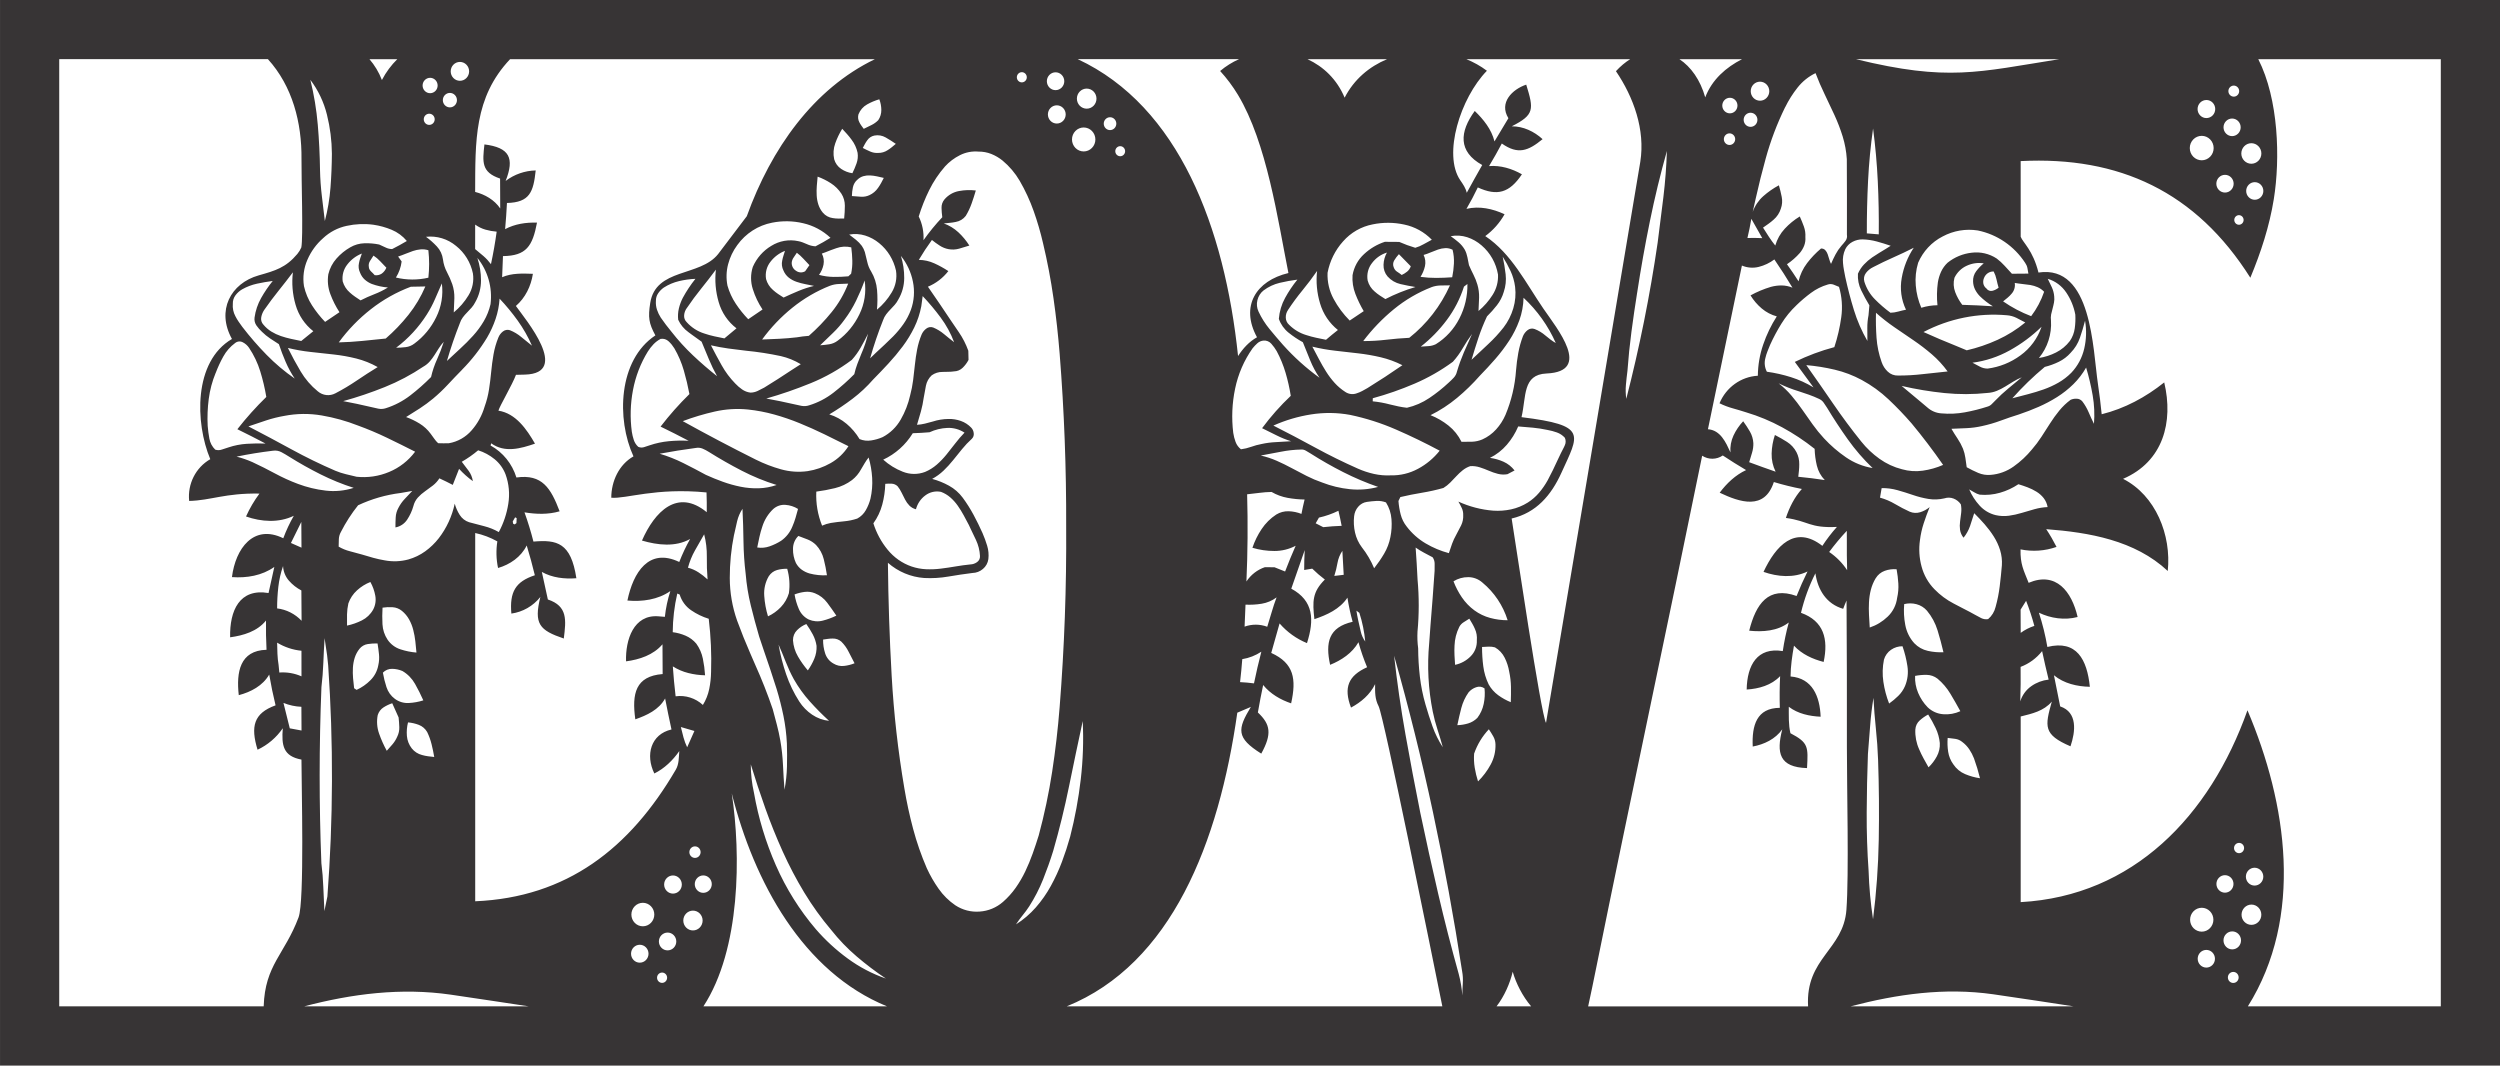 <?xml version="1.0" encoding="UTF-8"?>
<!DOCTYPE svg PUBLIC "-//W3C//DTD SVG 1.1//EN" "http://www.w3.org/Graphics/SVG/1.1/DTD/svg11.dtd">
<!-- Creator: CorelDRAW -->
<svg xmlns="http://www.w3.org/2000/svg" xml:space="preserve" width="422.155mm" height="179.945mm" version="1.1" style="shape-rendering:geometricPrecision; text-rendering:geometricPrecision; image-rendering:optimizeQuality; fill-rule:evenodd; clip-rule:evenodd"
viewBox="0 0 1862.51 793.9"
 xmlns:xlink="http://www.w3.org/1999/xlink">
 <defs>
  <style type="text/css">
   <![CDATA[
    .fil0 {fill:#373435}
   ]]>
  </style>
 </defs>
 <g id="Capa_x0020_1">
  <path class="fil0" d="M1667.8 728.19c0,-1.09 -0.42,-2.14 -1.17,-2.91 -0.75,-0.77 -1.77,-1.21 -2.84,-1.2 -1.06,-0 -2.08,0.43 -2.84,1.2 -0.75,0.77 -1.18,1.82 -1.17,2.91 -0,1.09 0.42,2.14 1.17,2.91 0.75,0.77 1.77,1.21 2.84,1.2 1.06,0 2.08,-0.43 2.84,-1.2 0.75,-0.77 1.18,-1.82 1.17,-2.91zm-1170.79 0.21c0,-1.02 -0.39,-2 -1.1,-2.72 -0.7,-0.72 -1.66,-1.13 -2.65,-1.12 -0.99,-0 -1.95,0.4 -2.65,1.12 -0.7,0.72 -1.1,1.7 -1.1,2.72 -0,1.02 0.39,2 1.1,2.72 0.7,0.72 1.66,1.13 2.65,1.13 0.99,0 1.95,-0.4 2.65,-1.13 0.7,-0.72 1.1,-1.7 1.1,-2.72zm1153.14 -14.13c0,-1.75 -0.68,-3.42 -1.88,-4.66 -1.2,-1.24 -2.84,-1.93 -4.55,-1.93 -1.71,-0 -3.34,0.69 -4.55,1.93 -1.21,1.23 -1.89,2.91 -1.88,4.66 -0,1.75 0.67,3.42 1.88,4.66 1.21,1.24 2.84,1.93 4.55,1.93 1.71,0 3.34,-0.69 4.55,-1.93 1.21,-1.23 1.89,-2.91 1.88,-4.66zm-1167 -3.75c0,-1.77 -0.68,-3.47 -1.91,-4.72 -1.22,-1.25 -2.87,-1.96 -4.6,-1.95 -1.73,-0 -3.38,0.7 -4.6,1.95 -1.22,1.25 -1.91,2.95 -1.91,4.72 -0,1.77 0.68,3.47 1.91,4.72 1.22,1.25 2.87,1.96 4.6,1.95 1.73,0 3.38,-0.7 4.6,-1.95 1.22,-1.25 1.91,-2.95 1.91,-4.72zm1186.42 -9.93c0,-1.78 -0.69,-3.48 -1.91,-4.74 -1.22,-1.26 -2.89,-1.96 -4.62,-1.96 -1.73,-0 -3.4,0.7 -4.62,1.96 -1.23,1.25 -1.92,2.96 -1.91,4.74 -0,1.78 0.69,3.48 1.91,4.74 1.22,1.26 2.89,1.96 4.62,1.96 1.73,0 3.4,-0.7 4.62,-1.96 1.23,-1.26 1.92,-2.96 1.91,-4.74zm-1165.73 0.81c0,-1.76 -0.68,-3.45 -1.9,-4.69 -1.21,-1.25 -2.86,-1.95 -4.58,-1.94 -1.72,-0 -3.36,0.7 -4.58,1.94 -1.22,1.24 -1.9,2.93 -1.9,4.69 -0,1.76 0.68,3.45 1.9,4.69 1.21,1.25 2.86,1.95 4.58,1.94 1.72,0 3.36,-0.7 4.58,-1.94 1.22,-1.24 1.9,-2.93 1.9,-4.69zm19.62 -15.6c0,-1.96 -0.76,-3.84 -2.11,-5.22 -1.35,-1.39 -3.18,-2.16 -5.09,-2.16 -1.91,-0 -3.74,0.78 -5.09,2.16 -1.35,1.38 -2.11,3.26 -2.11,5.22 -0,1.96 0.76,3.84 2.11,5.22 1.35,1.39 3.18,2.16 5.09,2.16 1.91,0 3.74,-0.77 5.09,-2.16 1.35,-1.38 2.11,-3.26 2.11,-5.22zm1125.53 -0.61c0,-2.36 -0.91,-4.63 -2.54,-6.29 -1.63,-1.67 -3.84,-2.61 -6.14,-2.61 -2.3,-0 -4.51,0.93 -6.14,2.61 -1.63,1.67 -2.55,3.93 -2.54,6.29 -0,2.36 0.91,4.63 2.54,6.29 1.63,1.67 3.84,2.61 6.14,2.61 2.31,0 4.51,-0.93 6.14,-2.61 1.63,-1.67 2.55,-3.93 2.54,-6.29zm35.71 -3.72c0,-2.01 -0.77,-3.93 -2.16,-5.34 -1.38,-1.42 -3.26,-2.22 -5.21,-2.21 -1.96,-0 -3.83,0.79 -5.21,2.21 -1.39,1.42 -2.16,3.34 -2.16,5.34 -0,2.01 0.77,3.93 2.16,5.34 1.38,1.42 3.26,2.22 5.21,2.21 1.96,0 3.83,-0.79 5.21,-2.21 1.39,-1.42 2.16,-3.34 2.16,-5.34zm-1197.24 -0.13c0,-2.32 -0.9,-4.55 -2.5,-6.19 -1.6,-1.64 -3.77,-2.57 -6.04,-2.56 -2.27,-0 -4.44,0.92 -6.04,2.56 -1.6,1.64 -2.5,3.87 -2.5,6.19 -0,2.32 0.9,4.55 2.5,6.19 1.6,1.64 3.77,2.57 6.04,2.56 2.27,0 4.44,-0.92 6.04,-2.56 1.6,-1.64 2.5,-3.87 2.5,-6.19zm42.82 -22.66c0,-1.72 -0.67,-3.38 -1.86,-4.59 -1.19,-1.22 -2.8,-1.91 -4.48,-1.9 -1.68,-0 -3.29,0.68 -4.48,1.9 -1.19,1.22 -1.86,2.87 -1.86,4.59 -0,1.72 0.66,3.38 1.86,4.59 1.19,1.22 2.8,1.91 4.48,1.9 1.68,0 3.3,-0.68 4.48,-1.9 1.19,-1.22 1.86,-2.87 1.86,-4.59zm-22.32 0.3c0,-1.79 -0.69,-3.51 -1.93,-4.78 -1.24,-1.27 -2.91,-1.98 -4.66,-1.98 -1.75,-0 -3.43,0.71 -4.66,1.98 -1.24,1.27 -1.93,2.98 -1.93,4.78 -0,1.79 0.69,3.51 1.93,4.78 1.24,1.27 2.91,1.98 4.66,1.98 1.75,0 3.42,-0.71 4.66,-1.98 1.24,-1.27 1.93,-2.98 1.93,-4.78zm1156 -0.45c0,-1.73 -0.67,-3.39 -1.86,-4.61 -1.19,-1.22 -2.81,-1.91 -4.5,-1.91 -1.69,-0 -3.3,0.68 -4.5,1.91 -1.19,1.22 -1.86,2.88 -1.86,4.61 -0,1.73 0.67,3.39 1.86,4.61 1.19,1.22 2.81,1.91 4.5,1.91 1.69,0 3.3,-0.68 4.5,-1.91 1.19,-1.22 1.86,-2.88 1.86,-4.61zm22.21 -5.42c0,-1.76 -0.68,-3.45 -1.9,-4.7 -1.22,-1.25 -2.87,-1.95 -4.59,-1.95 -1.72,-0 -3.37,0.7 -4.59,1.95 -1.22,1.25 -1.9,2.94 -1.9,4.7 -0,1.76 0.68,3.46 1.9,4.7 1.22,1.25 2.87,1.95 4.59,1.95 1.72,0 3.37,-0.7 4.59,-1.95 1.22,-1.25 1.9,-2.94 1.9,-4.7zm-1164.21 -18.26c0,-1.14 -0.44,-2.23 -1.23,-3.04 -0.79,-0.81 -1.85,-1.26 -2.96,-1.26 -1.11,-0 -2.18,0.45 -2.96,1.26 -0.79,0.81 -1.23,1.9 -1.23,3.04 -0,1.14 0.44,2.23 1.23,3.04 0.79,0.81 1.85,1.26 2.96,1.26 1.11,0 2.18,-0.45 2.96,-1.26 0.79,-0.81 1.23,-1.9 1.23,-3.04zm1149.9 -3.06c0,-1.02 -0.39,-1.99 -1.1,-2.71 -0.7,-0.72 -1.65,-1.13 -2.65,-1.12 -0.99,-0 -1.95,0.4 -2.65,1.12 -0.7,0.72 -1.1,1.7 -1.1,2.71 -0,1.02 0.39,1.99 1.1,2.71 0.7,0.72 1.65,1.13 2.65,1.12 0.99,0 1.95,-0.4 2.65,-1.12 0.7,-0.72 1.1,-1.7 1.1,-2.71zm-1112.53 -62.39c0.02,7.16 0.82,14.3 2.39,21.28 3.26,18.62 8.74,36.76 16.33,54.01 7.57,17.26 17.59,33.28 29.73,47.53 7.1,8.19 15.08,15.54 23.79,21.9 8.71,6.38 18.28,11.4 28.42,14.91 -7.56,-5.05 -14.83,-10.55 -21.76,-16.47 -6.94,-5.92 -13.29,-12.53 -18.97,-19.72 -7.42,-8.74 -14.14,-18.09 -20.1,-27.93 -5.94,-9.83 -11.29,-20.02 -16.02,-30.51 -4.75,-10.53 -9.07,-21.25 -12.95,-32.15 -3.87,-10.86 -7.49,-21.82 -10.87,-32.85zm891.7 -19.64c-0.28,3.43 -0.16,6.89 0.36,10.29 0.52,3.41 1.84,6.63 3.86,9.39 2.17,3.26 5.22,5.79 8.79,7.28 3.55,1.5 7.28,2.53 11.08,3.08 -1.23,-5.02 -2.73,-9.97 -4.49,-14.83 -0.93,-2.38 -2.11,-4.65 -3.53,-6.76 -1.44,-2.12 -3.22,-3.98 -5.26,-5.49 -1.49,-1.22 -3.27,-2 -5.16,-2.27l-5.65 -0.7zm-352.8 11.68c-0.26,3.5 -0.11,7.02 0.45,10.49 0.56,3.46 1.38,6.88 2.46,10.21 3.74,-3.66 6.91,-7.89 9.41,-12.52 2.53,-4.62 3.77,-9.86 3.59,-15.15 -0.06,-2.08 -0.64,-4.11 -1.67,-5.91 -1.02,-1.79 -2.11,-3.53 -3.26,-5.24 -4.88,5.17 -8.62,11.35 -10.98,18.13zm-313.54 72.32c-2.24,7.22 -4.77,14.35 -7.57,21.36 -2.81,7.01 -6.26,13.73 -10.32,20.07 -1.53,2.34 -3.18,4.59 -4.95,6.74 -1.76,2.15 -3.41,4.4 -4.94,6.74 5.5,-3.47 10.48,-7.73 14.8,-12.65 4.28,-4.9 8.03,-10.25 11.17,-15.98 3.19,-5.79 5.95,-11.8 8.28,-18 2.31,-6.15 4.35,-12.4 6.11,-18.73 3.59,-14.03 6.23,-28.29 7.9,-42.69 1.67,-14.4 2.16,-28.92 1.46,-43.4 -3.49,16.14 -6.88,32.3 -10.17,48.48 -3.29,16.17 -7.22,32.21 -11.78,48.06zm-277.44 -92.12l1.94 7.68c0.68,2.55 1.61,5.03 2.75,7.4l5.4 -12.14c-3.38,-0.92 -6.74,-1.9 -10.09,-2.94zm-203.27 -3.46c-0.84,3.29 -1.12,6.7 -0.84,10.08 0.28,3.4 1.54,6.63 3.63,9.29 1.95,2.45 4.63,4.18 7.63,4.93 1.49,0.43 3.01,0.74 4.55,0.95l4.56 0.52c-0.54,-3.19 -1.2,-6.36 -1.98,-9.5 -0.77,-3.14 -1.87,-6.18 -3.28,-9.08 -1.41,-2.46 -3.6,-4.34 -6.2,-5.33 -2.59,-1 -5.31,-1.62 -8.07,-1.85zm1122.95 5.32c-0.22,5.07 0.75,10.12 2.84,14.72 0.99,2.34 2.1,4.63 3.32,6.85l3.67 6.58c2.47,-2.36 4.56,-5.11 6.18,-8.14 1.64,-3.03 2.42,-6.47 2.23,-9.92 -0.37,-3.87 -1.42,-7.64 -3.08,-11.13 -1.66,-3.5 -3.53,-6.88 -5.59,-10.14 -2.27,1.2 -4.38,2.68 -6.3,4.4 -1.94,1.72 -3.12,4.17 -3.26,6.79zm-31.19 -23.55c-1.13,6.9 -1.96,13.84 -2.47,20.81l-1.65 20.91c-0.54,14.51 -0.85,29.02 -0.92,43.54 -0.08,14.52 0.39,29.03 1.41,43.51 0.38,12.09 1.48,24.15 3.31,36.11 2.49,-19.68 3.92,-39.48 4.27,-59.32 0.35,-19.84 0.18,-39.68 -0.51,-59.51 -0.27,-7.7 -0.82,-15.39 -1.63,-23.06 -0.81,-7.65 -1.42,-15.31 -1.8,-22.99zm-1114.32 12.72c-0.92,4.62 -0.57,9.41 1,13.84 1.55,4.43 3.47,8.72 5.73,12.83l4.37 -4.96c1.42,-1.7 2.58,-3.6 3.46,-5.64 1.07,-2.16 1.58,-4.57 1.5,-6.99 -0.08,-2.42 -0.25,-4.83 -0.51,-7.24l-4.75 -10.59c-2.29,0.74 -4.48,1.78 -6.5,3.09 -2.04,1.31 -3.56,3.32 -4.29,5.67zm-70.24 -9.01l4.71 18.95 8.75 1.62 -0.1 -17.67c-4.58,-0.18 -9.1,-1.16 -13.36,-2.9zm882.93 -7.87c-2.5,3.54 -4.34,7.51 -5.44,11.73 -1.1,4.22 -2.09,8.46 -2.95,12.74 2.71,-0.08 5.39,-0.52 7.99,-1.29 2.61,-0.77 4.99,-2.2 6.93,-4.15 2.33,-3.06 3.95,-6.62 4.73,-10.41 0.8,-3.79 1.01,-7.69 0.62,-11.55 -1.83,-1.35 -4.19,-1.67 -6.3,-0.85 -2.16,0.72 -4.09,2.03 -5.59,3.79zm332.64 -12.24c-0.19,4.35 0.59,8.68 2.29,12.67 1.68,4 4.09,7.63 7.09,10.71 3.18,3.06 7.29,4.89 11.65,5.17 4.35,0.34 8.71,-0.44 12.69,-2.27 -2.38,-4.38 -4.86,-8.71 -7.42,-12.98 -2.55,-4.27 -5.79,-8.07 -9.58,-11.24 -2.33,-1.8 -5.15,-2.8 -8.07,-2.84 -2.9,-0.05 -5.8,0.21 -8.65,0.77zm-388.13 -15c2.18,19.66 5.01,39.24 8.48,58.7 3.47,19.47 7.14,38.9 11.03,58.28 4.21,20.16 8.65,40.26 13.33,60.31 4.67,20.05 9.78,40 15.31,59.82 1.38,5.21 2.28,10.55 2.69,15.93 0.03,-3.03 0.14,-6.06 0.35,-9.08 0.2,-3.01 0.03,-6.04 -0.53,-9 -6.07,-39.65 -13.3,-79.1 -21.68,-118.31 -8.38,-39.21 -18.04,-78.11 -28.97,-116.65zm-753.36 12.57c0.62,3.66 1.51,7.26 2.66,10.77 1.14,3.54 3.34,6.61 6.3,8.78 3,2.2 6.65,3.28 10.33,3.07 3.68,-0.19 7.32,-0.85 10.83,-1.97 -1.86,-4.19 -3.92,-8.29 -6.17,-12.27 -2.24,-3.99 -5.47,-7.3 -9.37,-9.58 -2.41,-1.04 -4.99,-1.59 -7.6,-1.64 -2.61,-0.09 -5.14,0.94 -6.98,2.85zm640.24 -10.05c-0.44,5.71 -0.98,11.42 -1.64,17.11 3.47,0.17 6.93,0.48 10.37,0.93 1.62,-7.91 3.45,-15.78 5.48,-23.6 -4.31,2.84 -9.15,4.74 -14.21,5.55zm579.86 5.74c0.13,8.57 0.05,17.14 -0.26,25.71 1.43,-4.59 4.3,-8.56 8.17,-11.29 3.85,-2.74 8.31,-4.43 12.98,-4.93 -1.74,-7.05 -3.36,-14.13 -4.87,-21.23 -4.2,5.33 -9.73,9.39 -16.01,11.75zm-925.32 -16.53c1.3,7.48 3.18,14.83 5.63,22.01 2.44,7.17 5.73,14.01 9.8,20.36 2.51,3.88 5.75,7.2 9.55,9.76 3.78,2.58 8.12,4.16 12.64,4.62 -5.02,-4.57 -9.82,-9.4 -14.36,-14.48 -4.54,-5.07 -8.54,-10.63 -11.92,-16.58 -2.24,-4.1 -4.22,-8.35 -5.93,-12.72 -1.71,-4.36 -3.51,-8.69 -5.4,-12.97zm823.52 11.15c-1.11,5.46 -1.25,11.08 -0.43,16.6 0.82,5.52 2.25,10.93 4.27,16.11 2.41,-1.71 4.68,-3.61 6.81,-5.69 2.13,-2.07 3.83,-4.55 5.02,-7.3 1.97,-4.69 2.6,-9.85 1.81,-14.9 -0.76,-5.04 -1.99,-9.99 -3.67,-14.79 -3.04,-0.03 -6.02,0.88 -8.54,2.63 -2.53,1.74 -4.4,4.34 -5.27,7.34zm-299.43 -9.41c-0,4.78 0.3,9.56 0.91,14.3 0.6,4.74 1.97,9.34 4.05,13.62 1.78,3.16 4.2,5.89 7.1,8 2.9,2.11 6.04,3.86 9.35,5.19l0.14 -5.7 -0.01 -5.7c-0.06,-3.8 -0.5,-7.58 -1.3,-11.29 -0.59,-3.61 -1.72,-7.11 -3.35,-10.38 -1.61,-3.27 -4.14,-5.98 -7.26,-7.77 -1.56,-0.44 -3.18,-0.62 -4.8,-0.54l-4.83 0.25zm-864.66 29.98c-1.75,43.67 -1.77,87.4 -0.04,131.07 0.74,5.92 1.23,11.86 1.44,17.83l0.8 17.89c0.7,-3.64 1.44,-7.28 2.24,-10.9 4.34,-57.26 4.54,-114.77 0.59,-172.06 -0.43,-5.14 -1.07,-10.25 -1.94,-15.33l-0.73 -5.09 -0.53 9.15 -0.41 9.17c-0.23,6.11 -0.71,12.21 -1.43,18.29zm28.34 -28.61c-1.58,1.97 -2.78,4.22 -3.55,6.65 -0.75,2.41 -1.2,4.91 -1.34,7.43 -0.14,2.58 -0.1,5.16 0.11,7.73l0.79 7.54 1.84 1.22c3.86,-1.75 7.38,-4.21 10.38,-7.25 3.03,-3.02 5.06,-6.93 5.81,-11.18 0.61,-2.65 0.78,-5.38 0.5,-8.09l-0.48 -4.05 -0.59 -4.02c-2.44,-0.07 -4.89,0.08 -7.3,0.45 -2.42,0.36 -4.63,1.63 -6.18,3.57zm-61.35 -4.6l0.24 8.32c0.11,2.77 0.4,5.54 0.85,8.27l0.55 5.65c5.65,-0.42 11.31,0.55 16.51,2.84l-0.02 -19.06c-6.4,-0.63 -12.59,-2.69 -18.13,-6.03zm406.75 -2.3c-0.06,3.46 0.45,6.9 1.5,10.18 1.03,3.31 3.28,6.07 6.28,7.7 2.33,1.44 5.06,2.06 7.76,1.75 2.71,-0.29 5.37,-0.96 7.9,-1.98 -1.52,-2.79 -2.97,-5.62 -4.37,-8.47 -1.39,-2.85 -3.25,-5.44 -5.49,-7.65 -1.8,-1.59 -4.13,-2.42 -6.51,-2.31 -1.2,0 -2.4,0.09 -3.58,0.26l-3.49 0.51zm-22.44 0.48c0.29,4.28 1.56,8.43 3.71,12.11 2.14,3.68 4.6,7.15 7.37,10.37 1.9,-2.69 3.51,-5.58 4.78,-8.63 1.28,-3.04 1.87,-6.35 1.71,-9.66 -0.45,-3.01 -1.42,-5.91 -2.85,-8.57 -1.43,-2.66 -3.03,-5.23 -4.77,-7.69 -2.57,1.03 -4.91,2.58 -6.88,4.55 -2,1.96 -3.11,4.69 -3.06,7.53zm496.34 -9.8c-2.13,4.27 -3.31,8.97 -3.48,13.76 -0.13,2.4 -0.14,4.81 -0.03,7.22l0.44 7.15c4.34,-0.9 8.33,-3.06 11.49,-6.23 3.22,-3.12 4.94,-7.53 4.72,-12.07 0.27,-2.91 -0.23,-5.84 -1.44,-8.48 -0.57,-1.33 -1.22,-2.63 -1.95,-3.89l-2.22 -3.71 -4.2 2.64c-1.41,0.87 -2.56,2.11 -3.34,3.59zm-75.24 -4.99c0.65,2.72 1.27,5.46 1.87,8.19 0.59,2.74 1.74,5.32 3.37,7.57 -0.67,-7.26 -2.13,-14.41 -4.37,-21.34l-2.2 -1.66c0.37,2.43 0.81,4.84 1.33,7.23zm-726.88 -9.47c-0.25,4.1 -0.26,8.21 -0.05,12.31 0.2,4.11 1.51,8.09 3.77,11.49 2.32,3.44 5.7,5.98 9.59,7.23 3.88,1.28 7.89,2.09 11.96,2.42l-0.83 -8.4c-0.33,-2.85 -0.84,-5.67 -1.55,-8.44 -0.68,-2.72 -1.71,-5.33 -3.06,-7.78 -1.37,-2.47 -3.19,-4.65 -5.36,-6.42 -1.98,-1.63 -4.4,-2.58 -6.93,-2.74 -2.52,-0.17 -5.05,-0.06 -7.55,0.32zm1220.36 1.45l0.08 17.32c3.1,-2.27 6.54,-4.02 10.17,-5.2 -1.7,-6.34 -3.75,-12.57 -6.14,-18.67l-4.1 6.55zm-86.72 -4.1c-0.44,5.18 -0.18,10.39 0.8,15.5 0.94,5.11 3.27,9.84 6.72,13.65 2.74,2.87 6.24,4.84 10.07,5.68 3.83,0.86 7.75,1.21 11.66,1.03 -1.27,-5.48 -2.73,-10.91 -4.38,-16.28 -1.64,-5.37 -4.32,-10.34 -7.87,-14.63 -2.07,-2.39 -4.79,-4.09 -7.81,-4.88 -3.01,-0.8 -6.17,-0.82 -9.19,-0.07zm-490.72 0.39l-0.69 16.39c5.47,-1.98 11.44,-1.94 16.88,0.1l3.33 -10.99c1.07,-3.68 2.28,-7.32 3.63,-10.9 -3.27,2.45 -7.07,4.06 -11.07,4.72 -3.99,0.66 -8.04,0.89 -12.07,0.69zm-335.96 -7.6c0.61,3.72 1.67,7.34 3.16,10.79 1.45,3.47 4.09,6.28 7.42,7.9 3.31,1.44 6.98,1.73 10.46,0.82 3.48,-0.89 6.86,-2.14 10.1,-3.72 -2.19,-3.26 -4.46,-6.46 -6.82,-9.61 -2.34,-3.15 -5.49,-5.58 -9.09,-7.03 -2.42,-1.01 -5.06,-1.37 -7.66,-1.04 -2.59,0.32 -5.13,0.95 -7.57,1.89zm-87.39 -0.64c-2.17,9.43 -3.31,19.08 -3.38,28.77 3.29,0.41 6.52,1.29 9.58,2.61 3.07,1.31 5.8,3.34 7.97,5.92 2.42,3.33 4.09,7.17 4.91,11.24 0.83,4.07 1.38,8.19 1.64,12.34 -4.2,-0.08 -8.39,-0.64 -12.47,-1.67 -4.08,-1.02 -7.99,-2.7 -11.56,-4.96 0.5,7.45 1.2,14.88 2.08,22.29 7.36,-1.01 14.79,1.35 20.32,6.44 2.26,-3.64 3.86,-7.67 4.72,-11.89 0.86,-4.21 1.32,-8.5 1.38,-12.81 0.42,-13.2 -0.16,-26.4 -1.74,-39.5 -4.67,-1.43 -9.1,-3.58 -13.14,-6.37 -4.06,-2.77 -7.07,-6.89 -8.51,-11.67l-1.8 -0.75zm-245.03 7.35c-0.61,2.69 -0.94,5.44 -1,8.21l0.01 8.3c3.83,-0.81 7.54,-2.11 11.05,-3.87 3.52,-1.75 6.45,-4.54 8.4,-8.02 1.7,-3.19 2.27,-6.89 1.59,-10.46 -0.65,-3.56 -1.88,-6.99 -3.64,-10.13 -3.65,1.43 -7.01,3.53 -9.93,6.19 -2.94,2.64 -5.17,6.01 -6.49,9.78zm823.32 -16.51c1.61,4.24 3.71,8.27 6.26,12 2.54,3.73 5.68,7 9.29,9.65 3.57,2.61 7.57,4.53 11.81,5.67 4.24,1.14 8.61,1.72 12.99,1.71 -3.46,-11.04 -9.99,-20.79 -18.8,-28.07 -2.93,-2.6 -6.68,-4.04 -10.55,-4.04 -3.87,-0.04 -7.68,1.03 -10.99,3.09zm314.51 -2.22c-1.61,2.68 -2.81,5.58 -3.59,8.62 -0.76,3.02 -1.22,6.11 -1.37,9.23 -0.16,3.15 -0.16,6.31 0.01,9.47l0.55 9.35c5,-1.66 9.58,-4.44 13.41,-8.14 3.86,-3.68 6.34,-8.62 7.01,-13.98 0.81,-3.48 1.1,-7.07 0.89,-10.65 -0.22,-3.57 -0.65,-7.12 -1.29,-10.63 -2.98,-0.26 -5.98,0.13 -8.8,1.14 -2.83,1 -5.23,2.98 -6.8,5.59zm-824.53 -1.7c-2.64,4.43 -3.86,9.59 -3.47,14.77 0.34,5.19 1.28,10.31 2.8,15.27 3.6,-1.67 6.87,-4.02 9.62,-6.93 2.76,-2.9 4.8,-6.44 5.95,-10.32 0.85,-6.07 0.42,-12.26 -1.25,-18.15 -2.55,-0.1 -5.11,0.2 -7.57,0.9 -2.48,0.7 -4.63,2.29 -6.07,4.47zm-366.38 24.13c6.93,0.83 13.37,4.09 18.23,9.22 -0.09,-7.53 -0.15,-15.07 -0.16,-22.6 -3.5,-1.82 -6.65,-4.29 -9.27,-7.28 -2.64,-3 -4.18,-6.85 -4.37,-10.89 -1.75,5.03 -2.93,10.25 -3.53,15.56 -0.6,5.31 -0.9,10.65 -0.9,15.99zm787.62 -24.2l6.99 -0.83c-0.31,-5.95 -0.64,-11.89 -0.99,-17.84 -1.85,2.71 -3.09,5.79 -3.65,9.04 -0.56,3.26 -1.35,6.48 -2.36,9.62zm60.58 -21.13c0.57,7.93 1.05,15.86 1.43,23.8 1.18,12.91 1.17,25.9 -0.04,38.8 -0.22,4.15 -0.06,8.31 0.49,12.43 0.04,7.08 0.47,14.15 1.28,21.17 0.82,7.03 2.22,13.97 4.19,20.75 1.58,5.53 3.34,11.01 5.27,16.43 1.93,5.42 4.49,10.58 7.62,15.37 -1.21,-4.44 -2.54,-8.84 -3.97,-13.21 -1.43,-4.37 -2.6,-8.81 -3.51,-13.32 -3.35,-16.73 -4.25,-33.88 -2.67,-50.88l0.98 -13.5c1.12,-13.49 2.14,-26.98 3.06,-40.48l0.03 -5.24c0.03,-1.74 -0.5,-3.45 -1.49,-4.87l-6.46 -3.43c-2.15,-1.14 -4.23,-2.42 -6.23,-3.82zm-461.65 11.58c1.06,1.96 2.54,3.66 4.33,4.95 1.76,1.25 3.72,2.19 5.78,2.78 4.23,1.12 8.61,1.57 12.97,1.33 -0.59,-4.05 -1.39,-8.06 -2.39,-12.02 -0.98,-3.97 -2.96,-7.6 -5.74,-10.54 -1.79,-1.77 -3.9,-3.16 -6.22,-4.08l-6.96 -2.65c-2.57,2.51 -4.02,6 -3.99,9.65 -0.08,3.66 0.68,7.29 2.21,10.59zm-68.4 -21.46c-2.31,4 -4.6,8.02 -6.87,12.05 -2.27,4.03 -4.01,8.34 -5.2,12.83 2.76,0.73 5.4,1.89 7.82,3.45 2.41,1.55 4.69,3.33 6.79,5.3 -0.46,-5.62 -0.64,-11.27 -0.55,-16.91 0.09,-5.64 -0.58,-11.26 -2,-16.71zm838.14 13.18c5.29,3.56 9.84,8.17 13.38,13.55 -0.22,-7.33 -0.29,-14.66 -0.22,-21.99l-0.03 -7.32c-4.67,4.99 -9.06,10.26 -13.14,15.76zm-1146 -6.71l7.86 3.48 -0.12 -19.16 -7.74 15.68zm167.03 -19.12l-1.78 3.07 0.3 1.72 1.17 0.5 1.29 -0.99 0.16 -3.73 -1.15 -0.56zm598.84 0.21l-2.43 4.25 5.64 2.88c4.55,-0.52 9.13,-0.85 13.71,-0.99 -0.71,-3.76 -1.51,-7.51 -2.41,-11.23 -4.63,2.27 -9.5,3.98 -14.51,5.1zm-435.75 12.76c-2.15,10.6 -3.21,21.4 -3.18,32.23 0.02,10.83 1.87,21.56 5.46,31.74 3.06,8.35 6.38,16.6 9.94,24.73l3.54 8.15c4.86,10.8 9.22,21.84 13.05,33.07l3.08 11.57c1.02,3.86 1.87,7.77 2.56,11.71 1.06,6.06 1.73,12.18 2.01,18.33 0.28,6.15 0.65,12.29 1.13,18.42 1.08,-5.68 1.69,-11.43 1.84,-17.21 0.14,-5.78 0.12,-11.56 -0.06,-17.34 -0.34,-6.89 -1.2,-13.74 -2.57,-20.5 -1.37,-6.73 -3.07,-13.39 -5.07,-19.96 -3.11,-9.85 -6.37,-19.64 -9.77,-29.38l-3.26 -9.75c-2.24,-7.65 -4.31,-15.35 -6.21,-23.1 -1.9,-7.75 -3.18,-15.65 -3.83,-23.61 -0.98,-8.02 -1.52,-16.09 -1.63,-24.17 -0.11,-8.08 -0.35,-16.16 -0.74,-24.24 -1.87,2.84 -3.23,5.99 -4.01,9.32 -0.79,3.32 -1.54,6.65 -2.25,9.99zm29.29 -19.24c-3.84,3.6 -6.68,8.17 -8.26,13.26 -0.85,2.53 -1.57,5.1 -2.14,7.71l-1.63 7.77c3.12,0.5 6.3,0.2 9.28,-0.86 2.98,-1.05 5.84,-2.43 8.52,-4.13 3.73,-2.61 6.64,-6.28 8.37,-10.56 0.93,-2.13 1.72,-4.31 2.38,-6.54l1.85 -6.63c-2.83,-1.75 -6.02,-2.78 -9.31,-3.02 -3.3,-0.28 -6.56,0.81 -9.07,3.02zm432.66 5.51c-0.45,4.06 -0.22,8.16 0.69,12.14 0.9,3.98 2.62,7.71 5.07,10.94 3.74,4.76 6.82,10.02 9.16,15.64 2.72,-3.45 5.21,-7.09 7.45,-10.89 2.24,-3.8 3.82,-7.96 4.66,-12.32 0.9,-4.39 1.17,-8.88 0.81,-13.35 -0.32,-4.46 -1.73,-8.76 -4.1,-12.51 -2.25,-0.85 -4.64,-1.23 -7.04,-1.1 -2.4,0.13 -4.78,0.37 -7.16,0.72 -2.54,0.36 -4.86,1.66 -6.53,3.66 -1.7,1.97 -2.75,4.43 -3.01,7.05zm-79.7 -16.37c0.6,21.65 0.43,43.31 -0.53,64.94 3.31,-5.02 8.15,-8.77 13.77,-10.67l7.18 0.08c2.64,1 5.26,2.05 7.86,3.15 2.46,-6.46 5.09,-12.86 7.88,-19.18 -4.92,2.58 -10.37,3.92 -15.9,3.89 -5.52,-0 -11.02,-0.8 -16.32,-2.38 1.66,-4.95 3.97,-9.64 6.86,-13.95 2.88,-4.32 6.58,-8 10.89,-10.81 2.79,-1.72 6.01,-2.57 9.27,-2.46 3.26,0.11 6.47,0.78 9.51,1.98 0.68,-3.59 1.46,-7.16 2.34,-10.71 -4.25,-0.07 -8.49,-0.48 -12.68,-1.25 -4.19,-0.76 -8.22,-2.24 -11.92,-4.39 -3.05,0.06 -6.1,0.28 -9.13,0.68l-9.08 1.06zm472.71 -4.62l-1.21 7.1c3.94,1.08 7.72,2.69 11.25,4.78 3.53,2.09 7.16,3.99 10.89,5.68 2.48,1.06 5.23,1.19 7.8,0.39 2.57,-0.78 4.96,-2.08 7.04,-3.81 -1.61,3.96 -3.09,7.98 -4.42,12.05 -1.34,4.07 -2.27,8.27 -2.8,12.54 -0.95,6.56 -0.55,13.26 1.19,19.65 1.69,6.41 5,12.25 9.59,16.93 4.2,4.33 9.05,7.94 14.37,10.69l7.98 4.16c2.67,1.34 5.31,2.74 7.91,4.21 1.52,0.88 3.06,1.7 4.63,2.48 1.58,0.78 3.36,1.04 5.1,0.74 2.79,-2.34 4.75,-5.55 5.6,-9.14 1.4,-5.02 2.42,-10.15 3.05,-15.33l0.88 -7.78 0.73 -7.79c0.26,-3.82 -0.19,-7.66 -1.31,-11.32 -1.12,-3.6 -2.72,-7.03 -4.73,-10.2 -2.05,-3.23 -4.35,-6.29 -6.87,-9.16 -2.48,-2.82 -5.05,-5.55 -7.71,-8.18 -0.97,3.21 -2,6.4 -3.1,9.56 -1.1,3.17 -2.73,6.11 -4.83,8.69 -1.38,-1.66 -2.29,-3.68 -2.62,-5.84 -0.28,-2.08 -0.27,-4.18 0.03,-6.26l0.82 -6.42c0.25,-2.11 0.17,-4.24 -0.24,-6.32 -1.34,-1.97 -3.23,-3.48 -5.43,-4.32 -2.19,-0.85 -4.6,-0.91 -6.82,-0.16 -3.91,0.92 -7.95,1.07 -11.92,0.43 -3.92,-0.65 -7.78,-1.63 -11.54,-2.93 -3.8,-1.31 -7.63,-2.5 -11.5,-3.59 -3.84,-1.08 -7.82,-1.6 -11.8,-1.54zm73.11 4.89c-1.43,-0.36 -2.8,-0.95 -4.05,-1.73l-3.83 -2.21c1.89,4.44 4.51,8.51 7.75,12.04 3.22,3.56 7.41,6.04 12.02,7.14 3.22,0.73 6.54,0.88 9.81,0.44 3.24,-0.44 6.45,-1.15 9.58,-2.11l9.55 -2.78c3.17,-0.88 6.43,-1.4 9.71,-1.56 -0.43,-2.46 -1.44,-4.78 -2.96,-6.73 -1.5,-1.89 -3.31,-3.49 -5.35,-4.73 -2.11,-1.3 -4.33,-2.39 -6.64,-3.26 -2.25,-0.85 -4.52,-1.62 -6.82,-2.31 -4.24,2.84 -8.88,4.99 -13.75,6.37 -4.88,1.4 -9.97,1.87 -15.01,1.42zm-815.41 -8.04c-0.14,5.21 -0.89,10.38 -2.24,15.41 -1.34,5.03 -3.59,9.77 -6.62,13.96 2.25,7.18 5.84,13.83 10.57,19.6 4.7,5.81 10.89,10.16 17.87,12.57 3.5,1.19 7.15,1.88 10.84,2.04 3.66,0.16 7.33,0.01 10.97,-0.45l5.5 -0.75 5.5 -0.88c3.63,-0.62 7.27,-1.12 10.93,-1.49 1.8,-0.05 3.54,-0.64 5.02,-1.7 1.51,-1.01 2.36,-2.78 2.22,-4.62 -0.21,-4.13 -1.23,-8.17 -2.98,-11.89 -1.3,-2.82 -2.64,-5.62 -4.01,-8.39l-1.29 -2.77 -3.89 -7.3c-1.33,-2.46 -2.81,-4.84 -4.42,-7.13 -1.58,-2.24 -3.41,-4.29 -5.46,-6.09 -2.07,-1.81 -4.44,-3.22 -7,-4.18 -4.11,-0.85 -8.37,0.12 -11.73,2.69 -3.39,2.51 -5.83,6.14 -6.93,10.27 -1.83,-0.44 -3.51,-1.38 -4.86,-2.72 -1.29,-1.32 -2.37,-2.83 -3.22,-4.48l-2.6 -5.16c-0.82,-1.7 -1.82,-3.3 -2.99,-4.77 -1.18,-1.15 -2.73,-1.83 -4.36,-1.92 -0.81,-0.07 -1.62,-0.09 -2.44,-0.04l-2.4 0.16zm-24.74 -2.88c-3.8,2.87 -8.13,4.92 -12.73,6.04 -4.59,1.12 -9.23,1.99 -13.91,2.6 -0.41,8.68 1.06,17.33 4.31,25.36 2.05,-0.92 4.21,-1.59 6.41,-2 3.3,-0.52 6.62,-0.93 9.96,-1.23 3.33,-0.3 6.62,-0.98 9.81,-2.04 2.69,-1.43 4.92,-3.62 6.43,-6.31 1.52,-2.68 2.68,-5.55 3.44,-8.55 1.14,-5.05 1.57,-10.24 1.26,-15.41 -0.3,-5.17 -1.19,-10.29 -2.64,-15.25 -1.09,1.36 -2.08,2.8 -2.97,4.3l-2.68 4.54c-1.67,3.09 -3.95,5.79 -6.68,7.94zm-290.76 -13.59c1.72,2.22 3.41,4.45 5.08,6.71 1.67,2.26 2.76,4.92 3.17,7.72 -3.72,-2.68 -7.16,-5.75 -10.27,-9.16 -1.52,4 -3.09,7.99 -4.69,11.95 -3.28,-1.71 -6.61,-3.34 -9.97,-4.89 -1.3,2.05 -2.94,3.85 -4.83,5.33l-5.85 4.31c-1.95,1.35 -3.75,2.91 -5.35,4.67 -1.62,1.81 -2.77,4.01 -3.35,6.39 -1.01,3.56 -2.56,6.94 -4.59,10.01 -2.02,3.09 -5.19,5.21 -8.77,5.86 -0.02,-2.5 0.05,-5.01 0.19,-7.5 0.13,-2.5 0.83,-4.93 2.04,-7.1 1.25,-2.44 2.83,-4.67 4.7,-6.64l5.59 -5.93 -8.61 1.51c-10.98,1.35 -21.68,4.44 -31.74,9.16 -4.92,6.17 -9.22,12.84 -12.82,19.91 -0.91,1.62 -1.43,3.44 -1.52,5.3l-0.14 5.6c2.65,1.56 5.5,2.72 8.46,3.46 2.97,0.74 5.92,1.54 8.86,2.4l8.48 2.48c2.86,0.79 5.75,1.42 8.67,1.91 5.81,1.08 11.77,0.84 17.48,-0.7 4.5,-1.27 8.75,-3.32 12.57,-6.08 3.8,-2.75 7.2,-6.04 10.1,-9.77 5.81,-7.54 9.86,-16.33 11.86,-25.71 0.81,2.97 2.06,5.79 3.7,8.37 1.63,2.6 4.11,4.53 6.99,5.45l11.31 2.97c3.79,0.97 7.43,2.44 10.84,4.38 3.52,-6.55 5.91,-13.67 7.07,-21.05 1.2,-7.37 0.5,-14.93 -2.04,-21.94 -1.7,-4.45 -4.52,-8.35 -8.17,-11.32 -3.64,-2.98 -7.79,-5.23 -12.25,-6.62 -3.81,3.22 -7.9,6.08 -12.21,8.56zm-167.76 -3.83c4.05,1.03 8.01,2.4 11.83,4.1 5.68,2.65 11.29,5.46 16.81,8.45 5.52,2.98 11.24,5.58 17.1,7.77 6.65,2.49 13.56,4.16 20.59,4.98 7.03,0.84 14.16,0.14 20.91,-2.04 -8.46,-2.71 -16.7,-6.07 -24.67,-10.06 -7.96,-3.99 -15.74,-8.35 -23.3,-13.08 -1.89,-1.21 -3.83,-2.35 -5.8,-3.41 -1.98,-1.07 -4.24,-1.46 -6.45,-1.11 -9.06,1.08 -18.08,2.54 -27.03,4.39zm762.98 -0.83c4.07,0.91 8.05,2.22 11.88,3.9 3.82,1.68 7.57,3.51 11.24,5.5l11.12 5.82c3.73,1.89 7.58,3.52 11.53,4.88 6.63,2.58 13.56,4.25 20.62,4.97 7.06,0.73 14.19,0.16 21.06,-1.68 -8.88,-3.08 -17.54,-6.75 -25.94,-11.01 -8.39,-4.25 -16.58,-8.92 -24.53,-13.99l-3.29 -1.96c-1.07,-0.67 -2.32,-0.99 -3.58,-0.9 -5.08,0.1 -10.13,0.66 -15.12,1.65 -4.98,1 -9.98,1.94 -14.98,2.82zm-447.84 -1.35c6.07,1.8 11.97,4.13 17.65,6.96 5.67,2.83 11.29,5.77 16.86,8.81 4.14,1.89 8.35,3.6 12.63,5.14 4.31,1.55 8.73,2.79 13.21,3.69 4.43,0.89 8.95,1.28 13.46,1.16 4.55,-0.14 9.06,-0.97 13.38,-2.46 -8.95,-2.77 -17.65,-6.34 -26,-10.65 -8.35,-4.31 -16.52,-8.98 -24.5,-13.98 -1.47,-0.94 -3.02,-1.76 -4.62,-2.44 -1.61,-0.68 -3.37,-0.86 -5.08,-0.53 -9.03,1.19 -18.03,2.63 -26.99,4.31zm201.15 -15.99c-4.17,0.36 -8.35,0.6 -12.53,0.72 -5.3,8.64 -12.97,15.49 -22.03,19.7 4.29,3.86 9.22,6.9 14.55,8.98 5.33,2.14 11.23,2.2 16.6,0.17 3.2,-1.34 6.17,-3.19 8.81,-5.49 2.61,-2.29 5.02,-4.8 7.21,-7.52l6.56 -8.33c2.13,-2.78 4.41,-5.43 6.84,-7.94 -3.83,-2.51 -8.33,-3.74 -12.87,-3.52 -4.54,0.21 -8.99,1.29 -13.13,3.21zm438.52 -4.35c-2.11,4.99 -4.97,9.61 -8.49,13.68 -3.52,4.08 -7.79,7.4 -12.57,9.77 3.48,0.46 6.88,1.43 10.1,2.86 3.23,1.44 6.06,3.68 8.23,6.51 -1.74,0.98 -3.5,1.9 -5.3,2.78 -2.36,0.42 -4.78,0.33 -7.11,-0.26 -2.32,-0.6 -4.59,-1.38 -6.78,-2.34 -2.21,-0.96 -4.47,-1.81 -6.76,-2.54 -2.28,-0.72 -4.66,-1.02 -7.04,-0.87 -2.05,0.69 -3.96,1.73 -5.66,3.09 -1.69,1.35 -3.27,2.83 -4.74,4.43l-4.54 4.74c-1.53,1.54 -3.23,2.88 -5.07,4.01 -5.26,1.48 -10.6,2.67 -15.99,3.56 -5.4,0.89 -10.76,1.96 -16.09,3.22l-1.42 2.92c0.26,3.39 0.81,6.76 1.66,10.05 0.85,3.29 2.37,6.36 4.48,8.99 3.86,5.07 8.64,9.33 14.08,12.54 5.44,3.22 11.28,5.67 17.35,7.29l2.38 -6.99c0.84,-2.31 1.88,-4.55 3.09,-6.68 1.28,-2.31 2.5,-4.65 3.66,-7.03 1.16,-2.38 1.69,-5.03 1.54,-7.68 0.07,-1.82 -0.29,-3.63 -1.07,-5.26l-1.21 -2.42 -1.31 -2.35c8.22,3.76 17,6.04 25.97,6.75 4.44,0.3 8.9,-0.02 13.25,-0.95 4.41,-0.95 8.62,-2.67 12.46,-5.07 3.16,-2 6.01,-4.47 8.45,-7.34 2.4,-2.84 4.53,-5.92 6.35,-9.19 2.68,-5.01 5.19,-10.11 7.52,-15.29l2.41 -5.06c0.66,-1.39 1.36,-2.76 2.1,-4.11l0.66 -1.4c0.95,-1.84 1,-4.02 0.15,-5.9 -1.64,-1.8 -3.68,-3.17 -5.96,-3.97 -2.27,-0.81 -4.59,-1.43 -6.96,-1.85 -3.59,-0.78 -7.22,-1.34 -10.87,-1.69l-10.96 -0.92zm-946 0c10.76,5.58 21.46,11.27 32.09,17.09 10.64,5.82 21.54,11.14 32.65,15.93 2.55,1.06 5.17,1.92 7.85,2.57l8.04 1.92c8.22,0.87 16.52,-0.36 24.17,-3.57 7.67,-3.16 14.36,-8.37 19.39,-15.1l-10.47 -5.26 -10.53 -5.14c-7.04,-3.39 -14.24,-6.42 -21.57,-9.09 -8.73,-3.42 -17.77,-5.94 -26.98,-7.51 -9.22,-1.59 -18.63,-1.48 -27.82,0.3 -4.59,0.79 -9.12,1.92 -13.56,3.38l-13.27 4.47zm763.59 -0.62c10.5,5.32 20.93,10.81 31.27,16.45 10.34,5.64 20.9,10.84 31.65,15.6 3.87,1.72 7.89,3.05 12.01,3.97 4.13,0.92 8.35,1.28 12.57,1.06 7.03,0.17 13.99,-1.5 20.21,-4.86 6.24,-3.32 11.74,-7.92 16.18,-13.51 -10.62,-5.69 -21.47,-10.95 -32.5,-15.75 -11.03,-4.81 -22.5,-8.47 -34.25,-10.93 -9.62,-1.76 -19.45,-1.87 -29.11,-0.34 -9.66,1.52 -19.08,4.31 -28.03,8.31zm-440.02 -3.31c17.96,9.96 36.12,19.52 54.48,28.69 6,2.98 12.25,5.39 18.68,7.19 6.44,1.82 13.17,2.29 19.79,1.38 6.05,-0.91 11.89,-2.95 17.23,-6 5.36,-3.02 9.91,-7.35 13.26,-12.6l-17.97 -8.9c-6.03,-2.93 -12.15,-5.67 -18.35,-8.2 -6.17,-2.53 -12.49,-4.69 -18.9,-6.48 -6.43,-1.79 -13,-3.04 -19.63,-3.74 -8.26,-0.84 -16.6,-0.33 -24.71,1.51 -8.1,1.83 -16.07,4.22 -23.86,7.15zm816.47 -28.13c3.49,2.69 6.69,5.75 9.55,9.13 2.86,3.38 5.56,6.9 8.09,10.55l7.71 10.94c2.59,3.62 5.39,7.06 8.4,10.31 4.94,5.33 10.44,10.08 16.41,14.17 5.96,4.1 12.72,6.83 19.82,7.98 -6.78,-6.49 -12.95,-13.62 -18.43,-21.3 -5.47,-7.68 -10.66,-15.57 -15.53,-23.66l-2.53 -3.78c-0.87,-1.23 -2.06,-2.2 -3.43,-2.79 -2.43,-1.15 -4.92,-2.18 -7.45,-3.08l-7.64 -2.58c-5.14,-1.55 -10.14,-3.52 -14.97,-5.9zm155.73 7.11c-10.72,1.16 -21.53,1.18 -32.25,0.09 -10.72,-1.1 -21.38,-2.87 -31.89,-5.31 4.78,4.04 9.59,8.05 14.41,12.03l4.79 4.04c2.92,2.61 6.6,4.16 10.47,4.39 5.82,0.53 11.67,0.27 17.42,-0.78 5.75,-1.05 11.42,-2.48 16.98,-4.29 1.17,-0.33 2.24,-0.96 3.09,-1.85l2.61 -2.63c3.04,-3.17 6.26,-6.16 9.64,-8.94l10.13 -8.4c-2.17,0.88 -4.27,1.93 -6.28,3.17l-6.06 3.73c-2,1.23 -4.08,2.3 -6.24,3.19 -2.18,0.89 -4.48,1.42 -6.82,1.56zm23.51 15.95c-4.65,1.44 -9.26,3 -13.82,4.69 -4.56,1.69 -9.24,3.05 -13.99,4.07 -3.72,0.84 -7.51,1.35 -11.32,1.53l-11.41 0.48c1.44,2.48 2.96,4.91 4.56,7.29 1.6,2.38 2.96,4.91 4.07,7.57 0.84,2.19 1.43,4.46 1.77,6.79l0.98 6.99c2.78,1.56 5.64,2.97 8.57,4.22 2.94,1.26 6.13,1.76 9.3,1.47 6.15,-0.48 12.06,-2.63 17.12,-6.25 5.07,-3.59 9.65,-7.86 13.62,-12.7 2.57,-2.96 4.93,-6.1 7.07,-9.4l6.4 -9.96c2.1,-3.31 4.4,-6.5 6.87,-9.53 2.49,-3.05 5.34,-5.76 8.48,-8.09 1.45,-0.63 3.03,-0.9 4.6,-0.81 1.59,0.05 3.09,0.78 4.13,2.01 1.89,2.5 3.47,5.23 4.7,8.12 1.23,2.9 2.55,5.76 3.95,8.57 0.58,-7.08 0.26,-14.21 -0.96,-21.21 -1.21,-7 -2.84,-13.91 -4.88,-20.7 -2.6,4.58 -5.81,8.76 -9.54,12.43 -3.7,3.62 -7.76,6.83 -12.13,9.57 -4.4,2.77 -9,5.2 -13.75,7.28 -4.72,2.07 -9.53,3.93 -14.41,5.56zm-158.66 -36.65c6.76,9.54 13.45,19.13 20.05,28.79 6.61,9.66 13.58,19.04 20.9,28.14 3.92,4.9 8.48,9.22 13.56,12.84 5.07,3.63 10.75,6.27 16.76,7.79 5.06,1.45 10.35,1.81 15.55,1.06 5.2,-0.74 10.28,-2.18 15.11,-4.29 -7.38,-10.66 -15.22,-20.98 -23.49,-30.93 -5.43,-6.26 -11.16,-12.23 -17.17,-17.9 -6,-5.67 -12.7,-10.51 -19.92,-14.42 -6.35,-3.44 -13.12,-6.02 -20.12,-7.68 -6.99,-1.66 -14.09,-2.79 -21.24,-3.41zm-368 -13.76l4.95 9.35c1.65,3.16 3.43,6.24 5.32,9.25 1.87,2.98 3.99,5.79 6.34,8.39 2.36,2.61 5.06,4.89 8.01,6.77 2.49,1.66 5.6,2.04 8.39,1.01 1.43,-0.45 2.81,-1.03 4.14,-1.74l3.86 -2.15c8.84,-5.45 17.53,-11.14 26.08,-17.07 -5.14,-2.61 -10.56,-4.6 -16.15,-5.92 -5.57,-1.31 -11.21,-2.29 -16.89,-2.93l-17.14 -1.96c-5.69,-0.65 -11.33,-1.66 -16.9,-3.01zm-763.2 0.97c2.93,5.94 6.09,11.75 9.46,17.44 3.37,5.69 7.7,10.72 12.8,14.86 3.69,3.17 8.87,3.75 13.14,1.47 5.47,-2.85 10.78,-6.02 15.9,-9.5 5.11,-3.48 10.31,-6.82 15.58,-10.04 -5.02,-2.83 -10.37,-4.97 -15.93,-6.37 -5.55,-1.38 -11.18,-2.39 -16.86,-3.01l-17.18 -1.88c-5.69,-0.62 -11.33,-1.61 -16.89,-2.98zm315.16 -1.97c2.58,5.03 5.25,10 8.01,14.92 2.76,4.93 6.14,9.46 10.06,13.48 1.55,1.66 3.26,3.15 5.12,4.44 1.86,1.3 3.99,2.12 6.22,2.39 1.83,-0.01 3.64,-0.42 5.31,-1.21l4.94 -2.5c6.9,-4.23 13.72,-8.6 20.45,-13.09l6.82 -4.37c-4.61,-2.79 -9.63,-4.83 -14.86,-6.03 -8.6,-1.83 -17.29,-3.18 -26.03,-4.02l-13.08 -1.64c-4.35,-0.61 -8.68,-1.4 -12.97,-2.38zm-214.05 15.74c-9.1,6.13 -18.79,11.27 -28.93,15.35 -10.14,4.08 -20.49,7.58 -31.01,10.48 6.85,1.28 13.67,2.72 20.46,4.33l5.65 1.27c1.89,0.39 3.85,0.28 5.69,-0.33 6.54,-2.07 12.68,-5.28 18.15,-9.49 5.48,-4.21 10.66,-8.8 15.53,-13.73 1.04,-4.55 2.53,-8.98 4.46,-13.21 1.92,-4.23 3.59,-8.58 5,-13.01 -1.35,1.46 -2.57,3.04 -3.65,4.73l-3.23 5.09c-1.05,1.68 -2.24,3.28 -3.54,4.77 -1.32,1.5 -2.87,2.78 -4.58,3.77zm-154.94 4.83c-2.56,6.19 -4.29,12.7 -5.15,19.36 -0.87,6.65 -1.13,13.37 -0.79,20.08 0.25,3.18 0.67,6.35 1.25,9.48 0.56,3.14 2.08,6.01 4.35,8.21 1.62,0.55 3.38,0.53 4.99,-0.06 1.62,-0.58 3.25,-1.11 4.9,-1.6 4.42,-1.48 9.02,-2.38 13.66,-2.67 4.64,-0.29 9.3,-0.36 13.95,-0.2 -6.95,-3.67 -13.95,-7.22 -21,-10.67 6.65,-8.51 13.86,-16.54 21.57,-24.05 -1.08,-6.45 -2.58,-12.82 -4.51,-19.06 -1.92,-6.24 -4.74,-12.16 -8.36,-17.55 -1.19,-1.75 -2.79,-3.17 -4.65,-4.11 -1.87,-1 -4.14,-0.76 -5.78,0.61 -3.58,2.64 -6.57,6.05 -8.74,9.99 -2.19,3.93 -4.08,8.02 -5.67,12.24zm921.74 -8.33c-8.9,6.53 -18.5,12.01 -28.61,16.34 -10.1,4.33 -20.48,7.95 -31.06,10.84l-0.06 2.3c4.31,0.42 8.58,1.19 12.77,2.31l6.34 1.46c2.12,0.45 4.25,0.79 6.4,1.02 5.95,-1.37 11.6,-3.83 16.7,-7.27 5.09,-3.42 9.91,-7.25 14.41,-11.46l1.9 -1.78 1.84 -1.88c1.2,-1.28 2.03,-2.86 2.41,-4.59 1.43,-4.84 3.14,-9.58 5.12,-14.21l6.12 -13.79c-2.5,3.39 -4.81,6.91 -6.92,10.57 -2.1,3.64 -4.56,7.04 -7.36,10.15zm-149.22 -10.03c-6.35,8.97 -10.78,19.21 -13.02,30.06 -2.27,10.83 -2.74,21.97 -1.39,32.96 0.34,2.3 0.92,4.55 1.73,6.72 0.8,2.19 2.19,4.09 4.01,5.5 2.61,-0.33 5.17,-0.95 7.64,-1.84 2.48,-0.89 5.02,-1.59 7.6,-2.07 3.62,-0.8 7.31,-1.29 11.01,-1.44l11.12 -0.65c-3.77,-1.17 -7.45,-2.65 -10.99,-4.44l-10.64 -5.28c6.42,-8.66 13.57,-16.73 21.37,-24.11 -0.91,-5.78 -2.2,-11.5 -3.85,-17.11 -1.65,-5.61 -3.87,-11.03 -6.62,-16.16 -1.14,-1.96 -2.47,-3.79 -3.97,-5.48 -1.47,-1.73 -3.65,-2.62 -5.88,-2.41 -1.7,0.15 -3.31,0.86 -4.59,2.02 -0.66,0.56 -1.28,1.17 -1.86,1.81l-1.68 1.93zm-298.64 8.68c-9.42,7.06 -19.67,12.87 -30.51,17.29 -10.84,4.43 -21.9,8.26 -33.15,11.46 6.85,1.24 13.67,2.64 20.46,4.2l5.72 1.24c1.92,0.38 3.89,0.24 5.75,-0.39 6.56,-2 12.7,-5.2 18.15,-9.44 5.45,-4.23 10.62,-8.83 15.48,-13.76 0.59,-2.6 1.35,-5.15 2.28,-7.64l2.92 -7.4c2.16,-4.85 3.85,-9.9 5.06,-15.08l-2.64 5.13 -2.79 5.08c-1.9,3.35 -4.15,6.47 -6.71,9.31zm-151.89 -6.3c-5.42,8.81 -9.18,18.57 -11.1,28.8 -1.94,10.22 -2.23,20.69 -0.85,31.01 0.32,2.06 0.8,4.09 1.46,6.07 0.65,1.98 1.79,3.75 3.31,5.14 1.36,0.62 2.89,0.72 4.31,0.26l4.24 -1.4c4.65,-1.57 9.46,-2.59 14.33,-3.05 4.88,-0.46 9.78,-0.56 14.68,-0.3 -6.91,-3.63 -13.88,-7.16 -20.9,-10.57 6.6,-8.59 13.78,-16.69 21.49,-24.24 -1.11,-5.92 -2.5,-11.77 -4.17,-17.55 -1.67,-5.78 -4.04,-11.33 -7.05,-16.51 -1.17,-1.91 -2.59,-3.66 -4.22,-5.18 -1.61,-1.56 -3.84,-2.25 -6.03,-1.86 -1.99,1.04 -3.79,2.41 -5.35,4.05 -1.55,1.63 -2.94,3.42 -4.15,5.34zm986.85 8.37l5.42 2.88c1.8,0.98 3.82,1.49 5.86,1.49 8.83,-1.14 17.24,-4.52 24.47,-9.84 7.29,-5.25 12.78,-12.7 15.71,-21.32 -7.11,6.91 -15.09,12.83 -23.71,17.6 -8.62,4.79 -18.03,7.91 -27.76,9.18zm73.18 -7.44c-2.49,2.82 -5.5,5.12 -8.86,6.75 -3.35,1.64 -6.86,2.91 -10.47,3.81 -8.61,7.16 -16.68,14.97 -24.14,23.37l11.65 -3.04c3.93,-1.02 7.81,-2.2 11.64,-3.55 3.79,-1.33 7.46,-3.01 10.96,-5 3.52,-2.01 6.76,-4.49 9.63,-7.38 4.77,-5.01 8.11,-11.25 9.67,-18.07 1.58,-6.8 1.79,-13.87 0.6,-20.75 -1.1,4.3 -2.38,8.54 -3.82,12.73 -1.44,4.19 -3.79,8 -6.87,11.13zm-109.68 -15.43c7.97,3.61 16.02,7.03 24.14,10.27l8.08 3.36c7.89,-1.82 15.59,-4.44 22.98,-7.82 7.4,-3.38 14.33,-7.73 20.64,-12.93l-6.59 -3.44c-2.22,-1.09 -4.62,-1.75 -7.07,-1.93 -21.46,-1.9 -43.01,2.42 -62.18,12.49zm-35.4 -14.36c-0.17,6.21 -0.03,12.43 0.41,18.63 0.44,6.2 1.72,12.31 3.81,18.14 0.92,2.72 2.49,5.16 4.57,7.1 2.07,1.97 4.81,3.01 7.64,2.91 6.18,0.02 12.36,-0.34 18.5,-1.06 6.14,-0.73 12.3,-1.39 18.45,-1.98 -3.42,-4.71 -7.37,-9 -11.76,-12.78 -4.38,-3.76 -8.96,-7.26 -13.72,-10.49l-14.33 -9.79c-4.74,-3.26 -9.28,-6.83 -13.59,-10.68zm-1053.38 42.47l-5.31 5.46 -5.23 5.55c-3.46,3.73 -7.14,7.22 -11.03,10.47 -3.14,2.6 -6.42,5.02 -9.82,7.24l-10.31 6.51c3.52,1.27 6.9,2.9 10.09,4.87 3.2,1.97 6,4.55 8.24,7.6l2.64 3.64c0.85,1.23 1.83,2.37 2.92,3.38 2.67,0.1 5.35,0.11 8.02,0.02 6.57,-1.13 12.56,-4.54 16.97,-9.65 4.44,-5.07 7.73,-11.08 9.63,-17.61 1.5,-4.13 2.6,-8.4 3.27,-12.75 0.67,-4.35 1.21,-8.72 1.62,-13.1 0.41,-4.37 0.99,-8.73 1.74,-13.05 0.75,-4.33 1.97,-8.56 3.63,-12.62 0.71,-1.77 1.87,-3.32 3.36,-4.47 1.47,-1.19 3.43,-1.55 5.21,-0.96 3.11,1.24 6.01,2.98 8.58,5.15 2.59,2.18 5.21,4.3 7.87,6.38 -2.87,-6.56 -6.41,-12.79 -10.56,-18.59 -4.15,-5.79 -8.68,-11.29 -13.56,-16.44 -0.33,5.14 -1.33,10.22 -2.97,15.09 -1.63,4.82 -3.75,9.46 -6.31,13.84 -5.28,8.75 -11.56,16.81 -18.71,24.03zm790.82 -53.63c-0.14,5.75 -1.2,11.43 -3.14,16.83 -1.93,5.33 -4.48,10.41 -7.57,15.12 -3.14,4.79 -6.6,9.36 -10.35,13.66 -3.71,4.26 -7.54,8.4 -11.48,12.43 -5.24,5.96 -10.92,11.5 -17,16.55 -6.08,5.06 -12.71,9.37 -19.76,12.87 4.8,1.9 9.3,4.51 13.37,7.75 4.07,3.24 7.39,7.37 9.7,12.1l7.91 -0.07c2.64,-0.09 5.24,-0.68 7.67,-1.73 3.87,-1.74 7.36,-4.28 10.23,-7.46 2.88,-3.18 5.23,-6.82 6.95,-10.79 4.41,-10.54 7.08,-21.76 7.88,-33.21 0.34,-4.34 0.89,-8.65 1.67,-12.93 0.77,-4.28 1.94,-8.47 3.49,-12.53 0.74,-1.77 1.92,-3.31 3.42,-4.47 1.5,-1.19 3.5,-1.51 5.29,-0.83 2.94,1.13 5.66,2.77 8.05,4.86l3.73 2.97c1.25,0.97 2.58,1.84 3.96,2.59 -5.67,-12.8 -13.84,-24.27 -24.01,-33.7zm-447.66 -1.24l-1.01 7.5c-1.04,5.49 -2.8,10.82 -5.23,15.82 -2.42,4.96 -5.3,9.68 -8.6,14.09 -3.33,4.45 -6.89,8.73 -10.65,12.79l-5.69 6.05 -5.71 5.89c-4.62,5.29 -9.75,10.08 -15.32,14.3 -5.57,4.22 -11.36,8.12 -17.35,11.68 4.72,1.44 9.11,3.84 12.91,7.05 3.8,3.21 7.05,7.04 9.63,11.34 2.73,1.14 5.71,1.49 8.62,1.01 2.96,-0.44 5.85,-1.27 8.6,-2.48 5.62,-2.96 10.3,-7.51 13.48,-13.11 3.21,-5.58 5.56,-11.63 6.98,-17.94 1,-3.72 1.74,-7.5 2.23,-11.33l1.32 -11.52c0.39,-3.83 0.95,-7.65 1.68,-11.43 0.73,-3.79 1.84,-7.49 3.31,-11.05 0.75,-1.75 1.93,-3.27 3.43,-4.4 1.47,-1.18 3.44,-1.51 5.2,-0.88 2.93,1.21 5.67,2.88 8.11,4.94 2.45,2.06 4.95,4.07 7.49,6.01 -2.48,-6.56 -5.85,-12.74 -10.01,-18.35 -4.15,-5.61 -8.63,-10.95 -13.42,-16zm-369.31 13.55c-6.11,9.66 -13.9,18.1 -22.96,24.9 2.37,-0 4.75,-0.15 7.11,-0.43 2.37,-0.28 4.62,-1.2 6.52,-2.68 6.89,-5.09 12.47,-11.83 16.24,-19.63 3.86,-7.76 5.33,-16.54 4.19,-25.18l-5.12 11.73c-1.69,3.92 -3.69,7.69 -5.98,11.28zm-65.72 20.92c5.85,-0.14 11.7,-0.5 17.53,-1.08l17.48 -1.78c6.17,-5.35 11.84,-11.26 16.95,-17.68 5.11,-6.42 9.34,-13.53 12.57,-21.12l-10.81 0.21c-10.69,4.01 -20.72,9.64 -29.76,16.73 -9.05,7.07 -17.11,15.39 -23.94,24.73zm1248.64 -44.29c0.46,2.9 -0.4,5.85 -2.34,8.02 -0.92,1.1 -1.93,2.11 -3.03,3.02l-3.31 2.7c6.51,4.51 13.53,8.21 20.9,11.02 4.15,-5.48 7.42,-11.62 9.66,-18.17 -1.36,-1.44 -2.98,-2.59 -4.78,-3.39 -1.77,-0.78 -3.63,-1.33 -5.52,-1.66 -2.91,-0.43 -5.83,-0.8 -8.76,-1.11l-2.83 -0.43zm-162.64 16.63c-4.31,4.06 -8.08,8.68 -11.22,13.74 -3.14,5.07 -5.95,10.34 -8.41,15.78l-1.96 4.83c-0.65,1.64 -1.17,3.33 -1.57,5.05 -0.92,3.4 -0.52,7.03 1.12,10.13 6.09,0.84 12.09,2.19 17.96,4.05 5.87,1.86 11.5,4.42 16.79,7.63l-13.93 -19c9.45,-4.62 19.32,-8.31 29.45,-11 2.39,-7.25 4.12,-14.72 5.16,-22.3 1.06,-7.57 0.49,-15.29 -1.68,-22.61l-4.08 -1.68c-1.38,-0.51 -2.89,-0.53 -4.29,-0.06 -4.5,1.31 -8.75,3.43 -12.54,6.25 -3.8,2.81 -7.41,5.88 -10.81,9.18zm-247.7 -13.88c-2.86,8.95 -7.18,17.35 -12.77,24.83 -5.58,7.48 -12.1,14.17 -19.41,19.87l5.71 -0.38c1.91,-0.1 3.78,-0.58 5.51,-1.42 7.46,-4.62 13.53,-11.25 17.56,-19.18 4.09,-7.9 6.14,-16.73 5.97,-25.67l-2.57 1.95zm-24.12 0.39c-10.16,3.95 -19.66,9.51 -28.14,16.47 -8.49,6.96 -16.14,14.91 -22.8,23.71 5.74,0.02 11.47,-0.31 17.17,-0.99 5.7,-0.68 11.42,-1.16 17.15,-1.44 13.04,-10.33 23.44,-23.74 30.3,-39.09l-6.93 0.1c-2.3,0.03 -4.59,0.45 -6.76,1.23zm-422.39 -4.95c-1.85,5.15 -3.98,10.19 -6.37,15.09 -2.4,4.91 -5.24,9.58 -8.51,13.93 -2.59,3.62 -5.5,6.98 -8.7,10.04l-9.57 9.22c2.29,-0.16 4.58,-0.41 6.85,-0.77 2.28,-0.36 4.43,-1.29 6.27,-2.71 6.89,-5.08 12.43,-11.83 16.16,-19.65 3.81,-7.77 5.17,-16.56 3.88,-25.16zm-25.77 3.89c-10.09,3.99 -19.54,9.51 -28.04,16.37 -8.51,6.84 -16.1,14.81 -22.57,23.7l12.95 -0.55c4.32,-0.22 8.63,-0.58 12.92,-1.08 2.96,-0.52 5.95,-0.89 8.95,-1.1 6.14,-5.39 11.83,-11.3 16.99,-17.67 5.17,-6.37 9.33,-13.53 12.32,-21.23l-6.84 0.27c-2.28,0.07 -4.54,0.51 -6.69,1.3zm-437.98 2.69c-1.93,1.12 -3.62,2.64 -4.97,4.45 -1.36,1.8 -2.06,4.04 -1.97,6.32 -0.28,3.2 0.37,6.42 1.89,9.23 0.72,1.43 1.54,2.8 2.44,4.12l2.76 3.87c5.61,7.3 11.64,14.25 18.07,20.81 6.42,6.56 13.44,12.48 20.95,17.68 -2.62,-3.92 -4.88,-8.07 -6.75,-12.41 -1.87,-4.33 -3.56,-8.75 -5.05,-13.23l-6.55 -4.26c-2.16,-1.45 -4.18,-3.1 -6.04,-4.94 -1.53,-1.4 -2.9,-2.97 -4.1,-4.68 -1.2,-1.7 -1.72,-3.82 -1.44,-5.91 0.7,-5.13 2.37,-10.08 4.9,-14.57 2.53,-4.49 5.43,-8.75 8.66,-12.73 -3.93,0.52 -7.84,1.19 -11.72,2.03 -3.88,0.84 -7.61,2.26 -11.08,4.22zm1345.19 -7.83l3.05 6.34c0.98,2.14 1.58,4.45 1.76,6.81 0.17,1.51 0.12,3.05 -0.17,4.54l-0.48 2.22c-0.61,2.19 -1.16,4.4 -1.65,6.63 -0.27,1.5 -0.31,3.04 -0.11,4.55 0.66,10.14 -2.57,20.16 -8.99,27.9 4.44,-0.69 8.74,-2.07 12.76,-4.11 4.03,-2.03 7.56,-4.96 10.32,-8.59 1.92,-2.8 3.16,-6.02 3.62,-9.41 0.47,-3.38 0.61,-6.8 0.42,-10.2 -1.1,-5.89 -3.39,-11.49 -6.72,-16.42 -3.3,-4.97 -8.18,-8.6 -13.82,-10.26zm-584.25 8.66c-2.28,1.81 -3.88,4.35 -4.56,7.22 -0.73,2.86 -0.43,5.89 0.84,8.54 2.18,4.68 4.94,9.06 8.2,13.02 3.26,3.97 6.59,7.88 9.99,11.73 8.2,9.16 17.34,17.39 27.25,24.55 -2.76,-4.02 -5.08,-8.34 -6.93,-12.88l-5.5 -13.61c-3.73,-2.04 -7.28,-4.41 -10.6,-7.08 -3.33,-2.65 -5.86,-6.23 -7.29,-10.3 0.44,-5.5 2.03,-10.84 4.67,-15.64 2.63,-4.81 5.69,-9.37 9.14,-13.61 -4.43,0.56 -8.82,1.35 -13.16,2.39 -4.35,1.03 -8.45,2.96 -12.04,5.67zm-446.79 -2.15c-1.65,1.14 -3.07,2.58 -4.2,4.25 -1.15,1.66 -1.74,3.66 -1.7,5.69 -0.16,2.22 0.12,4.44 0.8,6.55 0.69,2.08 1.64,4.06 2.82,5.89 2.51,3.64 5.17,7.16 7.99,10.55 4.9,6.27 10.25,12.14 16.01,17.59 5.76,5.44 11.75,10.62 17.95,15.52 -2.28,-4.1 -4.32,-8.34 -6.12,-12.69l-5.41 -13.02c-2.42,-1.8 -4.87,-3.57 -7.35,-5.28l-2.45 -1.82c-3.28,-2.34 -5.91,-5.52 -7.63,-9.22 -0.32,-2.83 -0.15,-5.7 0.51,-8.46 0.66,-2.75 1.64,-5.4 2.93,-7.9 2.71,-5 5.85,-9.73 9.4,-14.15 -4.12,0.18 -8.21,0.74 -12.22,1.7 -4.01,0.95 -7.85,2.57 -11.34,4.81zm-297.41 16.24c-1.23,1.7 -2.08,3.65 -2.49,5.72 -0.44,2.08 0.18,4.25 1.66,5.75 1.69,2.02 3.68,3.75 5.91,5.12 2.22,1.35 4.57,2.46 7.03,3.29 2.49,0.85 5.02,1.55 7.59,2.11l7.59 1.58c3.04,-2.38 6.04,-4.81 9,-7.29 -6.35,-4.95 -10.99,-11.86 -13.23,-19.72 -2.28,-7.83 -2.96,-16.05 -1.99,-24.16l-5.28 6.89 -5.38 6.81c-3.62,4.51 -7.09,9.14 -10.4,13.9zm1282.74 -15.56c1,1.47 2.77,2.16 4.47,1.74 1.69,-0.42 3.26,-1.21 4.62,-2.32l-0.84 -3.06 -0.72 -3.1c-0.43,-2.07 -1.15,-4.06 -2.12,-5.92 -3.06,-0.11 -5.87,1.7 -7.08,4.58 -0.63,1.32 -0.86,2.81 -0.64,4.27 0.26,1.53 1.08,2.89 2.31,3.8zm-520.29 16.03c-1.16,1.65 -1.75,3.65 -1.68,5.69 0.04,2.05 0.93,3.98 2.45,5.31 3.59,3.61 8,6.26 12.83,7.7 2.41,0.79 4.86,1.45 7.33,1.98l7.36 1.52c2.9,-2.5 5.86,-4.93 8.87,-7.29 -6.32,-5.02 -10.97,-11.93 -13.29,-19.78 -2.37,-7.82 -3.13,-16.07 -2.22,-24.2 -3.45,4.97 -7.1,9.79 -10.93,14.46 -3.83,4.67 -7.42,9.54 -10.74,14.6zm-447.8 -1.6c-1.2,1.57 -1.93,3.45 -2.1,5.43 -0.21,1.99 0.52,3.95 1.96,5.3 3.52,3.91 7.98,6.79 12.93,8.35 2.47,0.85 4.99,1.56 7.54,2.12l7.57 1.57c3.02,-2.47 6.02,-4.97 9,-7.5 -6.4,-4.88 -11.06,-11.77 -13.29,-19.61 -2.28,-7.81 -2.98,-16.02 -2.05,-24.12 -3.55,4.78 -7.19,9.48 -10.93,14.11 -3.74,4.63 -7.28,9.41 -10.61,14.36zm944.28 -22.37c-0.93,3.53 -0.73,7.27 0.57,10.68 1.29,3.4 3.06,6.58 5.25,9.45 7.61,0.2 15.21,0.56 22.8,1.08 -3.49,-2.13 -6.75,-4.65 -9.7,-7.52 -1.42,-1.45 -2.61,-3.11 -3.54,-4.93 -0.93,-1.85 -1.44,-3.89 -1.5,-5.97 -0.17,-2.77 0.66,-5.5 2.31,-7.69 1.64,-2.18 3.53,-4.15 5.63,-5.88 -4.31,-0.68 -8.71,-0.06 -12.68,1.79 -3.99,1.8 -7.22,4.98 -9.15,8.98zm-336.56 -15.76c0.96,4.34 1.69,8.74 2.2,13.16 0.51,4.43 0.03,8.93 -1.41,13.15 -1.05,3.6 -2.78,6.96 -5.08,9.89 -2.29,2.92 -4.76,5.7 -7.4,8.3 -2.44,5.17 -4.56,10.48 -6.37,15.92l-2.64 8.18 -2.5 8.22 12.36 -11.6c4.14,-3.83 7.98,-8 11.48,-12.45 3.27,-4.26 5.73,-9.1 7.26,-14.28 1.55,-5.18 2.01,-10.63 1.35,-16.01 -0.52,-4.07 -1.66,-8.04 -3.37,-11.75 -1.71,-3.72 -3.68,-7.3 -5.89,-10.73zm-763.87 0.91c1.8,5.4 2.71,11.07 2.71,16.77 0.02,5.71 -1.46,11.33 -4.29,16.25 -0.73,1.46 -1.65,2.82 -2.72,4.05l-3.34 3.57c-1.14,1.15 -2.2,2.37 -3.18,3.67 -0.98,1.31 -1.73,2.77 -2.22,4.34 -3.65,9.22 -6.86,18.62 -9.64,28.15l9.89 -9.16c3.35,-3.06 6.55,-6.28 9.6,-9.64 3.02,-3.32 5.69,-6.94 7.98,-10.82 2.31,-3.94 4.01,-8.23 5.03,-12.7 1.53,-12.39 -2.02,-24.87 -9.82,-34.47zm966.27 1.16c-3.47,2.61 -7.41,4.49 -11.6,5.54 -4.19,1.06 -8.6,0.71 -12.58,-0.98l-25.31 121.95c2.13,0.12 4.2,0.77 6.04,1.89 1.74,1.09 3.28,2.5 4.54,4.14 1.31,1.7 2.46,3.52 3.44,5.44l2.76 5.77c-0.33,-4.33 0.45,-8.68 2.28,-12.6 1.83,-3.9 4.26,-7.48 7.2,-10.6 1.8,2.45 3.46,5 4.99,7.63 1.53,2.63 2.42,5.61 2.59,8.67 0.07,2.44 -0.27,4.88 -0.99,7.21l-2.12 7 9.82 3.59 9.88 3.48c-2.08,-4.19 -3.1,-8.86 -2.97,-13.56 0.12,-4.7 0.94,-9.35 2.44,-13.79 3.1,1.58 6.12,3.31 9.06,5.18 2.95,1.87 5.37,4.51 7.01,7.64 1.42,2.77 2.13,5.86 2.07,8.99 0.01,1.57 -0.07,3.13 -0.22,4.69l-0.51 4.63c6.6,0.63 13.19,1.45 19.75,2.46 -2.91,-2.97 -4.95,-6.72 -5.92,-10.81 -0.97,-4.08 -1.52,-8.26 -1.64,-12.45 -7.61,-6.06 -15.72,-11.43 -24.23,-16.06 -8.52,-4.63 -17.47,-8.36 -26.73,-11.12l-5.03 -1.56 -5.06 -1.46c-3.38,-0.93 -6.67,-2.19 -9.82,-3.75 4.92,-11.86 16.01,-19.82 28.56,-20.51 0.07,-7.88 1.41,-15.69 3.95,-23.12 2.53,-7.44 5.94,-14.52 10.16,-21.1 -4.11,-1.11 -7.94,-3.12 -11.22,-5.89 -3.27,-2.77 -6.09,-6.06 -8.35,-9.75 4.84,-2.66 9.93,-4.79 15.2,-6.36 2.62,-0.71 5.31,-1.07 8.02,-1.05 2.76,0.04 5.48,0.6 8.03,1.66 -4.28,-7.16 -8.78,-14.18 -13.5,-21.05zm-650.73 -2.61c1.67,5.33 2.5,10.9 2.46,16.5 -0.02,5.61 -1.53,11.1 -4.36,15.9 -0.72,1.45 -1.63,2.79 -2.69,4.01l-3.29 3.54c-1.12,1.13 -2.17,2.34 -3.14,3.62 -0.97,1.28 -1.73,2.72 -2.24,4.25 -3.72,9.3 -6.95,18.81 -9.68,28.46l4.25 -4.08c4.4,-4.01 8.73,-8.12 12.97,-12.31 2.76,-2.82 5.29,-5.85 7.58,-9.09 2.29,-3.25 4.15,-6.8 5.55,-10.55 2.45,-6.74 2.99,-14.05 1.54,-21.09 -1.4,-7.04 -4.47,-13.62 -8.94,-19.16zm367.25 8.74c0.47,1.29 1.36,2.37 2.51,3.08 1.15,0.72 2.27,1.51 3.33,2.37 1.46,-0.66 2.82,-1.5 4.07,-2.52 1.25,-1.03 2.18,-2.4 2.7,-3.95 -2.93,-3.03 -5.88,-6.04 -8.85,-9.03 -1.3,1.4 -2.45,2.93 -3.44,4.57 -1.03,1.64 -1.15,3.72 -0.32,5.47zm-760.19 -8.97l-2.55 3.95c-0.87,1.31 -1.2,2.92 -0.9,4.48 0.01,0.65 0.18,1.28 0.49,1.84 0.32,0.56 0.7,1.07 1.15,1.52 0.96,0.87 1.87,1.8 2.72,2.77 1.84,0.29 3.71,-0.12 5.27,-1.16 1.52,-1.11 2.7,-2.63 3.42,-4.39l-4.57 -4.79c-1.49,-1.62 -3.18,-3.04 -5.03,-4.23zm-22.9 19.27c0.94,3.22 2.79,6.08 5.3,8.24 1.23,1.12 2.53,2.15 3.89,3.09l4.09 2.74c3.35,-1.72 6.79,-3.26 10.3,-4.61 3.51,-1.35 6.88,-3.02 10.09,-5 -4.11,-0.32 -8.16,-1.21 -12.04,-2.64 -1.88,-0.75 -3.63,-1.82 -5.16,-3.17 -1.56,-1.4 -2.76,-3.17 -3.52,-5.14 -1.1,-2.23 -1.4,-4.79 -0.85,-7.23 0.23,-1.22 0.55,-2.43 0.94,-3.61l1.2 -3.5c-4.21,1.66 -7.92,4.43 -10.73,8.04 -2.89,3.56 -4.17,8.21 -3.52,12.8zm763.57 -0.73c0.86,3.22 2.67,6.08 5.19,8.18 1.24,1.1 2.54,2.11 3.91,3.02l4.11 2.63c7.18,-3.69 14.68,-6.7 22.4,-8.99 -3.74,-0.6 -7.45,-1.33 -11.14,-2.18 -3.7,-0.83 -7.06,-2.82 -9.62,-5.67 -2.07,-2.4 -3.15,-5.53 -3.02,-8.74 0.1,-3.2 0.97,-6.32 2.54,-9.08 -4.4,1.34 -8.28,4.06 -11.09,7.78 -2.91,3.65 -4.1,8.41 -3.28,13.04zm-425.26 -20.67l-2.3 3.4c-0.81,1.09 -1.33,2.39 -1.5,3.75 -0.19,2.53 1.03,4.95 3.16,6.25 2.01,1.49 4.68,1.64 6.83,0.38l3.19 -4.56 -4.52 -4.8c-1.49,-1.62 -3.12,-3.1 -4.86,-4.42zm-22.94 19.56c0.88,3.19 2.68,6.03 5.16,8.15 1.21,1.1 2.5,2.11 3.85,3.02l4.07 2.64 5.53 -2.53 5.59 -2.4c3.74,-1.55 7.6,-2.81 11.53,-3.75l-6.44 -1.3c-2.23,-0.43 -4.44,-1.01 -6.59,-1.75 -2.08,-0.7 -4.03,-1.76 -5.77,-3.11 -1.76,-1.41 -3.13,-3.26 -3.99,-5.37 -1.14,-2.26 -1.46,-4.86 -0.9,-7.33 0.23,-1.25 0.54,-2.48 0.93,-3.68l1.13 -3.57c-4.24,1.64 -7.96,4.43 -10.77,8.08 -2.88,3.6 -4.1,8.31 -3.32,12.9zm824.79 -8.85c-2.08,0.98 -3.9,2.45 -5.32,4.29 -1.45,1.86 -1.9,4.32 -1.21,6.59 1.54,4.95 4.23,9.43 7.84,13.07 3.6,3.65 7.48,7 11.6,10.03 1.96,-0.06 3.9,-0.35 5.79,-0.89l2.88 -0.75 2.89 -0.62c-3.53,-7.33 -4.64,-15.64 -3.17,-23.68 1.4,-8.06 4.45,-15.72 8.95,-22.48 -4.99,2.53 -10.04,4.92 -15.15,7.18 -5.11,2.26 -10.15,4.68 -15.11,7.26zm-334.91 -9.09c1.29,2.59 1.64,5.56 1.01,8.4 -0.65,2.82 -1.77,5.5 -3.31,7.93 3.9,0.54 7.84,0.81 11.78,0.78 3.95,-0.02 7.89,-0.18 11.83,-0.47 0.69,-3.38 1.11,-6.81 1.28,-10.25 0.17,-3.45 -0.17,-6.91 -1,-10.25 -1.67,-0.87 -3.52,-1.29 -5.39,-1.22 -1.86,0.09 -3.71,0.45 -5.47,1.07l-5.44 2.11c-1.72,0.75 -3.49,1.39 -5.29,1.91zm-763.99 1.2l2.63 3.67c-0.53,4.27 -1.99,8.36 -4.27,11.97 7.95,1.93 16.21,1.97 24.18,0.12 0.76,-6.79 0.76,-13.65 0,-20.45 -1.88,-0.6 -3.85,-0.82 -5.8,-0.65 -1.93,0.18 -3.83,0.58 -5.67,1.2l-5.57 2.1c-1.8,0.75 -3.64,1.43 -5.5,2.03zm315.68 -2.2c1.34,2.48 1.78,5.37 1.25,8.16 -0.56,2.78 -1.7,5.41 -3.36,7.69 3.55,0.97 7.2,1.48 10.87,1.52 3.67,0.04 7.34,-0.1 11,-0.44l2.06 -1.95c0.67,-3.21 0.97,-6.5 0.88,-9.79 -0.08,-3.29 -0.35,-6.57 -0.78,-9.83 -3.71,-0.9 -7.6,-0.68 -11.19,0.63 -2.72,0.94 -5.42,1.96 -8.09,3.04l-2.65 0.97zm762.45 -3.21c-1.47,3.18 -2.05,6.72 -1.68,10.22 0.14,1.77 0.37,3.52 0.7,5.26l0.98 5.16c1.8,8.27 3.94,16.46 6.42,24.54 2.47,8.08 5.85,15.83 10.07,23.11l-0.06 -9.59c-0.02,-3.2 0.28,-6.39 0.89,-9.53l0.65 -7.4c-2.21,-3.64 -4.24,-7.38 -6.1,-11.22 -1.87,-3.82 -2.71,-8.09 -2.43,-12.35 1.1,-2.52 2.61,-4.84 4.47,-6.84 1.85,-1.98 3.91,-3.75 6.12,-5.29 3.42,-2.27 6.9,-4.45 10.43,-6.53l3.39 -2.15c-3.41,-1.17 -6.85,-2.24 -10.32,-3.19 -3.47,-0.95 -7.03,-1.48 -10.62,-1.57 -2.61,-0.04 -5.19,0.59 -7.51,1.82 -2.33,1.21 -4.23,3.16 -5.41,5.55zm-1057.38 -9.3c2.93,2.13 5.65,4.54 8.13,7.2 2.5,2.66 4.09,6.07 4.54,9.73 0.41,3.29 1.41,6.46 2.96,9.37 1.54,2.9 2.87,5.92 3.97,9.03 1.12,3.34 1.64,6.87 1.55,10.4 -0.09,3.54 -0.24,7.07 -0.45,10.6 4.35,-3.57 8.07,-7.88 11,-12.74 2.98,-4.86 4.14,-10.65 3.27,-16.32 -1.68,-8.12 -6.11,-15.36 -12.5,-20.44 -6.29,-5.27 -14.39,-7.73 -22.47,-6.82zm763.43 -0.46l2.94 2.17 2.86 2.31c1.87,1.58 3.46,3.48 4.7,5.61 0.92,1.76 1.57,3.65 1.95,5.61l1.16 5.87 1.62 3.61 1.74 3.55c1.2,2.35 2.18,4.82 2.92,7.36 0.93,3.16 1.36,6.45 1.26,9.74l-0.44 9.9c4.07,-3.4 7.61,-7.43 10.47,-11.94 2.9,-4.49 4.33,-9.82 4.06,-15.2 -1.43,-8.49 -5.76,-16.18 -12.21,-21.71 -3.15,-2.75 -6.8,-4.83 -10.74,-6.12 -3.98,-1.29 -8.2,-1.55 -12.3,-0.76zm-448.13 -1.2l5.01 3.87c1.65,1.33 3.13,2.86 4.41,4.56 0.97,1.4 1.73,2.94 2.24,4.58 0.67,2.48 1.28,4.97 1.83,7.48 0.55,2.52 1.53,4.92 2.91,7.08 2.47,4.18 3.96,8.89 4.36,13.76 0.4,4.87 0.38,9.76 -0.08,14.62 4.34,-3.59 8.05,-7.91 10.96,-12.79 2.97,-4.85 4.11,-10.64 3.23,-16.3 -1.78,-8.09 -6.2,-15.31 -12.53,-20.46 -3.1,-2.57 -6.66,-4.5 -10.47,-5.69 -3.85,-1.19 -7.91,-1.44 -11.87,-0.71zm796.37 20.99c-1.66,5.48 -2.26,11.24 -1.77,16.96 0.46,5.73 1.86,11.33 4.13,16.58 3.9,-1.21 7.95,-1.84 12.03,-1.89 -0.57,-5.63 -0.47,-11.32 0.29,-16.92 0.43,-2.76 1.23,-5.44 2.38,-7.98 1.18,-2.56 2.83,-4.86 4.86,-6.77 5.18,-4.15 11.39,-6.73 17.93,-7.46 6.53,-0.84 13.14,0.69 18.68,4.33 2.12,1.61 4.09,3.42 5.89,5.4l5.43 5.93 12.29 -0.1 -0.74 -4.2c-0.29,-1.39 -0.87,-2.69 -1.69,-3.83 -8.19,-12.51 -20.86,-21.17 -35.27,-24.11 -8.98,-1.41 -18.15,0.15 -26.2,4.47 -8.13,4.16 -14.58,11.09 -18.25,19.6zm-1075.02 -28.42l-0.02 18.25 6.25 5.23c2.05,1.79 3.9,3.81 5.54,6 1.72,-8.01 3.13,-16.09 4.25,-24.22 -2.83,-0.22 -5.64,-0.73 -8.38,-1.51 -2.74,-0.79 -5.32,-2.06 -7.63,-3.75zm668.66 -0.17c-8.53,1.63 -16.3,6.09 -22.1,12.71 -5.88,6.54 -9.87,14.62 -11.52,23.35 -0.29,6.79 1.27,13.53 4.5,19.46 3.2,5.95 7.24,11.38 11.99,16.13l10.45 -7c-2.41,-4.09 -4.48,-8.38 -6.2,-12.82 -1.73,-4.44 -2.46,-9.22 -2.13,-13.98 1.06,-6.08 4.09,-11.62 8.6,-15.72 4.46,-4.15 9.74,-7.27 15.48,-9.14 3.57,-0.02 7.14,0 10.71,0.08 3.89,1.71 7.88,3.17 11.95,4.37 2.19,-0.63 4.3,-1.54 6.28,-2.69l6.05 -3.3c-5.61,-5.76 -12.74,-9.69 -20.52,-11.31 -7.76,-1.7 -15.77,-1.75 -23.55,-0.14zm-782 10.34c-5,4.38 -8.97,9.84 -11.63,16.01 -2.71,6.14 -3.61,12.96 -2.58,19.63 1.14,5.14 3.19,10.02 6.03,14.41 2.84,4.4 6.1,8.51 9.72,12.27 3.54,-2.47 7.11,-4.88 10.71,-7.23 -2.74,-4.21 -5.02,-8.72 -6.78,-13.45 -1.79,-4.72 -2.31,-9.85 -1.52,-14.85 1.05,-4.36 3.15,-8.39 6.11,-11.71 2.94,-3.33 6.39,-6.14 10.22,-8.32 3.21,-1.87 6.83,-2.91 10.52,-3.02 3.7,-0.12 7.4,0.19 11.02,0.93l4.71 2.17c1.54,0.78 3.23,1.2 4.95,1.22 3.72,-1.87 7.37,-3.87 10.96,-6.01 -3.05,-3.68 -6.93,-6.54 -11.3,-8.35 -4.36,-1.82 -8.92,-3.09 -13.59,-3.77 -6.65,-0.89 -13.4,-0.6 -19.96,0.84 -6.57,1.4 -12.65,4.59 -17.6,9.23zm1064.09 -14.48c-0.8,4.8 -1.77,9.57 -2.91,14.29 3.69,-0.1 7.37,-0.07 11.06,0.1l-8.15 -14.4zm-729.53 2.88c-10.4,2.01 -19.67,7.97 -25.95,16.7 -3.16,4.27 -5.48,9.12 -6.83,14.29 -1.36,5.2 -1.52,10.64 -0.47,15.91 1.36,4.79 3.45,9.34 6.19,13.47 2.74,4.14 5.84,8.01 9.28,11.56 3.52,-2.46 7.07,-4.88 10.65,-7.25 -3.11,-4.67 -5.55,-9.78 -7.24,-15.17 -1.73,-5.37 -1.74,-11.17 -0.01,-16.55 2.87,-6.58 7.7,-12.07 13.78,-15.69 6.02,-3.75 13.21,-5.01 20.1,-3.51 1.1,0.2 2.19,0.51 3.24,0.91l3.14 1.29c2.02,0.97 4.21,1.53 6.44,1.65 3.81,-1.95 7.54,-4.06 11.18,-6.34 -5.74,-5.39 -12.77,-9.14 -20.38,-10.87 -7.59,-1.79 -15.46,-1.92 -23.11,-0.4zm1096.28 -2.03c0,-0.95 -0.37,-1.86 -1.02,-2.53 -0.65,-0.67 -1.54,-1.05 -2.46,-1.05 -0.92,-0 -1.81,0.38 -2.46,1.05 -0.65,0.67 -1.02,1.58 -1.02,2.53 -0,0.95 0.37,1.86 1.02,2.53 0.65,0.67 1.54,1.05 2.46,1.05 0.92,0 1.81,-0.38 2.46,-1.05 0.65,-0.67 1.02,-1.58 1.02,-2.53zm14.7 -21.6c0,-1.74 -0.67,-3.41 -1.87,-4.64 -1.2,-1.23 -2.83,-1.92 -4.52,-1.92 -1.7,-0 -3.32,0.69 -4.52,1.92 -1.2,1.23 -1.88,2.9 -1.87,4.64 -0,1.74 0.67,3.41 1.87,4.63 1.2,1.23 2.83,1.92 4.52,1.92 1.7,0 3.32,-0.69 4.52,-1.92 1.2,-1.23 1.88,-2.9 1.87,-4.63zm-1077.06 -10.67l-0.62 6.94c-0.18,2.36 -0.21,4.72 -0.08,7.08 0.12,2.31 0.54,4.6 1.25,6.79 0.73,2.23 1.88,4.29 3.37,6.07 1.89,2.2 4.5,3.61 7.33,3.99 1.41,0.24 2.84,0.36 4.27,0.37l4.24 -0.05c0.34,-3.16 0.51,-6.33 0.52,-9.51 0.02,-3.18 -0.87,-6.3 -2.56,-8.97 -2.05,-3.13 -4.72,-5.78 -7.84,-7.79 -3.11,-2.01 -6.42,-3.66 -9.89,-4.93zm1054.94 5.25c0,-1.75 -0.68,-3.43 -1.89,-4.67 -1.21,-1.24 -2.85,-1.94 -4.56,-1.93 -1.71,-0 -3.35,0.69 -4.56,1.93 -1.21,1.24 -1.89,2.92 -1.89,4.67 -0,1.75 0.68,3.43 1.89,4.67 1.21,1.24 2.85,1.94 4.56,1.94 1.71,0 3.35,-0.69 4.56,-1.94 1.21,-1.24 1.89,-2.92 1.89,-4.67zm-1025.34 -2.97c-1.67,1.44 -2.82,3.4 -3.3,5.58 -0.47,2.17 -0.73,4.38 -0.77,6.6l6.64 0.5c2.21,0.17 4.43,-0.23 6.44,-1.18 2.58,-1.17 4.79,-3.05 6.41,-5.41 0.84,-1.16 1.6,-2.38 2.29,-3.64l1.98 -3.79 -5 -1.14c-1.72,-0.37 -3.46,-0.61 -5.22,-0.7 -1.7,-0.1 -3.39,0.09 -5.03,0.56 -1.67,0.5 -3.19,1.4 -4.43,2.63zm580.93 84.27c-1.54,9.63 -2.95,19.29 -4.23,28.97 -1.28,9.67 -2.27,19.38 -2.97,29.12l-0.63 5.21 -0.52 5.23c-0.31,3.49 -0.22,7.01 0.27,10.48 9.85,-38.27 17.64,-77.07 23.35,-116.21l4.3 -34.16c1.37,-11.39 2.24,-22.84 2.61,-34.31 -4.87,17.32 -9.11,34.82 -12.7,52.47 -3.6,17.65 -6.76,35.39 -9.47,53.2zm-515.72 -94.03c-4.62,5.28 -8.54,11.16 -11.67,17.49 -3.13,6.33 -5.74,12.9 -7.82,19.67 2.68,5.47 3.9,11.58 3.54,17.69 4.27,-6.04 8.95,-11.77 14.01,-17.13 -0.32,-2.3 -0.5,-4.62 -0.56,-6.94 -0.07,-2.34 0.72,-4.61 2.22,-6.38 2.8,-3.25 6.59,-5.43 10.75,-6.19 4.15,-0.79 8.39,-0.93 12.57,-0.42l-1.5 4.88 -1.64 4.85c-1.13,3.22 -2.6,6.3 -4.36,9.2 -1.85,2.41 -4.52,4.02 -7.48,4.51 -1.48,0.31 -2.98,0.54 -4.49,0.67l-4.4 0.44c4.01,1.43 7.7,3.67 10.86,6.59 3.14,2.92 5.9,6.25 8.2,9.9 -2.53,0.83 -5.07,1.6 -7.64,2.31 -2.56,0.71 -5.24,0.84 -7.85,0.36 -2.34,-0.43 -4.58,-1.32 -6.59,-2.63 -2.01,-1.3 -3.95,-2.7 -5.82,-4.21 -3.49,4.78 -6.75,9.73 -9.76,14.83 3.97,0.05 7.89,0.92 11.53,2.57 3.63,1.65 7.13,3.58 10.47,5.78 -4.02,5.15 -9.26,9.16 -15.22,11.64 5.84,8.4 11.59,16.87 17.26,25.4l5.76 8.47c2.94,4.27 5.32,8.93 7.08,13.84l0.16 6.82c-1.13,2.17 -2.6,4.14 -4.34,5.83 -1.74,1.71 -4.05,2.68 -6.46,2.72 -1.41,0.21 -2.84,0.31 -4.26,0.31l-4.35 0.09c-2.87,-0.04 -5.69,0.85 -8.04,2.54 -2.2,2.05 -3.71,4.77 -4.3,7.77 -0.48,2.25 -0.9,4.52 -1.24,6.79l-0.41 2.2c-0.47,3.43 -1.17,6.82 -2.08,10.15l-2.91 9.95c1.99,-0.12 3.97,-0.42 5.92,-0.89l5.8 -1.54c3.81,-1.24 7.77,-1.88 11.77,-1.92 3.11,-0.08 6.2,0.42 9.14,1.46 2.94,1.02 5.61,2.75 7.78,5.03 1.07,1.12 1.73,2.59 1.86,4.15 0.22,1.54 -0.32,3.1 -1.44,4.15 -2.6,2.36 -5.02,4.92 -7.25,7.66l-6.68 8.26c-2.2,2.74 -4.57,5.34 -7.1,7.76 -2.55,2.44 -5.42,4.52 -8.51,6.18 4.37,1.17 8.59,2.88 12.57,5.08 3.99,2.19 7.47,5.24 10.21,8.93 2.98,4.04 5.67,8.3 8.06,12.74 2.39,4.44 4.62,8.98 6.68,13.59 1.34,3.08 2.5,6.23 3.47,9.45 0.98,3.22 1.29,6.61 0.89,9.96 -0.39,2.88 -1.84,5.51 -4.05,7.34 -2.18,1.87 -4.92,2.93 -7.76,2.99 -6,0.75 -11.99,1.64 -17.95,2.67 -5.96,1.03 -12.02,1.4 -18.05,1.08 -9.96,-0.7 -19.44,-4.68 -27.03,-11.33 0.28,28.09 1.22,56.16 2.8,84.2 1.58,28.05 4.73,55.98 9.43,83.66 1.7,10.23 3.89,20.37 6.56,30.37 2.67,10.01 6.07,19.8 10.18,29.29 2.47,5.38 5.42,10.52 8.82,15.34 3.39,4.83 7.6,8.99 12.43,12.29 5.39,3.55 11.76,5.2 18.14,4.69 6.39,-0.41 12.48,-2.93 17.35,-7.18 3.56,-3.11 6.75,-6.65 9.49,-10.53 2.72,-3.87 5.12,-7.97 7.16,-12.25 2.06,-4.32 3.89,-8.74 5.5,-13.26 1.6,-4.48 3.1,-9 4.51,-13.55 4.2,-15.58 7.54,-31.39 9.99,-47.36 2.45,-15.96 4.31,-32.01 5.58,-48.12 3.55,-44.84 5.18,-89.81 4.87,-134.8 0.16,-42.9 -1.46,-85.78 -4.85,-128.54 -1.11,-13.85 -2.64,-27.66 -4.6,-41.41 -1.96,-13.76 -4.55,-27.41 -7.77,-40.91 -1.87,-8.12 -4.2,-16.12 -6.98,-23.95 -2.78,-7.84 -6.27,-15.4 -10.42,-22.57 -3.37,-5.76 -7.7,-10.86 -12.79,-15.09 -2.54,-2.05 -5.35,-3.7 -8.36,-4.91 -3.05,-1.21 -6.3,-1.8 -9.58,-1.76 -4.72,-0.41 -9.46,0.5 -13.72,2.63 -4.25,2.11 -8.09,5.01 -11.31,8.55zm134.27 -11.47c0,-0.99 -0.38,-1.95 -1.07,-2.65 -0.69,-0.7 -1.62,-1.1 -2.59,-1.1 -0.97,-0 -1.9,0.39 -2.59,1.1 -0.69,0.7 -1.07,1.66 -1.07,2.65 -0,0.99 0.38,1.95 1.07,2.65 0.69,0.7 1.62,1.1 2.59,1.1 0.97,0 1.9,-0.39 2.59,-1.1 0.69,-0.7 1.07,-1.66 1.07,-2.65zm846.51 1.69c0,-2.03 -0.78,-3.98 -2.19,-5.41 -1.4,-1.44 -3.3,-2.24 -5.28,-2.24 -1.98,-0 -3.88,0.8 -5.28,2.24 -1.4,1.43 -2.19,3.38 -2.19,5.41 -0,2.03 0.78,3.98 2.19,5.41 1.4,1.44 3.3,2.24 5.28,2.24 1.98,0 3.88,-0.8 5.28,-2.24 1.4,-1.43 2.19,-3.38 2.19,-5.41zm-35.55 -4.03c0,-2.42 -0.93,-4.74 -2.6,-6.44 -1.67,-1.71 -3.93,-2.67 -6.29,-2.67 -2.36,-0 -4.62,0.96 -6.29,2.67 -1.67,1.71 -2.61,4.03 -2.6,6.44 -0,2.42 0.93,4.74 2.6,6.44 1.67,1.71 3.93,2.67 6.29,2.67 2.36,0 4.62,-0.96 6.29,-2.67 1.67,-1.71 2.61,-4.02 2.6,-6.44zm-253.73 -14.6c-1.84,12.93 -3.08,25.93 -3.73,38.98 -0.65,13.05 -0.96,26.11 -0.92,39.18 2.97,0.18 5.93,0.42 8.89,0.73 0.15,-13.18 -0.1,-26.36 -0.73,-39.52 -0.63,-13.17 -1.8,-26.3 -3.52,-39.36zm-102.73 7.97c0,-1.15 -0.44,-2.25 -1.24,-3.06 -0.79,-0.81 -1.86,-1.27 -2.98,-1.27 -1.12,-0 -2.19,0.45 -2.98,1.27 -0.79,0.81 -1.24,1.91 -1.24,3.06 -0,1.15 0.44,2.25 1.24,3.06 0.79,0.81 1.86,1.27 2.98,1.27 1.12,0 2.19,-0.45 2.98,-1.27 0.79,-0.81 1.24,-1.91 1.24,-3.06zm-641.35 -2.68c-2.13,0.43 -4.02,1.69 -5.26,3.52 -0.66,0.89 -1.26,1.84 -1.79,2.82l-1.54 2.88 2.73 1.38 2.78 1.28c1.87,0.83 3.9,1.18 5.93,1.05 2.53,0.05 5.01,-0.68 7.13,-2.09 1.08,-0.68 2.12,-1.42 3.11,-2.23l2.92 -2.44c-2.44,-1.7 -4.95,-3.29 -7.53,-4.76 -2.57,-1.49 -5.57,-1.99 -8.47,-1.42zm-29.92 17.61c0.84,2.97 2.69,5.54 5.22,7.22 2.52,1.7 5.37,2.8 8.36,3.22 1.18,-2.38 2.22,-4.83 3.11,-7.34 0.89,-2.51 1.16,-5.22 0.77,-7.87 -0.76,-3.55 -2.28,-6.87 -4.46,-9.73 -1.06,-1.46 -2.19,-2.87 -3.39,-4.21l-3.61 -3.95c-2.1,3.41 -3.84,7.04 -5.19,10.83 -1.37,3.78 -1.65,7.89 -0.81,11.83zm194.61 -14.71c0,-2.37 -0.92,-4.64 -2.55,-6.31 -1.63,-1.68 -3.85,-2.62 -6.16,-2.62 -2.31,-0 -4.53,0.94 -6.16,2.62 -1.64,1.67 -2.56,3.95 -2.55,6.31 -0,2.37 0.92,4.64 2.55,6.31 1.63,1.68 3.85,2.62 6.16,2.62 2.31,0 4.53,-0.94 6.16,-2.62 1.64,-1.67 2.56,-3.94 2.55,-6.31zm853.25 -9.04c0,-1.74 -0.67,-3.4 -1.87,-4.63 -1.2,-1.23 -2.82,-1.92 -4.52,-1.92 -1.7,-0 -3.32,0.69 -4.52,1.92 -1.2,1.23 -1.87,2.89 -1.87,4.63 -0,1.74 0.67,3.4 1.87,4.63 1.2,1.23 2.82,1.92 4.52,1.92 1.7,0 3.32,-0.69 4.52,-1.92 1.2,-1.23 1.87,-2.89 1.87,-4.63zm-837.65 -2.73c0,-1.27 -0.49,-2.49 -1.37,-3.39 -0.88,-0.9 -2.07,-1.41 -3.31,-1.4 -1.24,-0 -2.43,0.5 -3.31,1.4 -0.88,0.9 -1.37,2.12 -1.37,3.39 -0,1.27 0.49,2.49 1.37,3.39 0.88,0.9 2.07,1.41 3.31,1.4 1.24,0 2.43,-0.5 3.31,-1.4 0.88,-0.9 1.37,-2.12 1.37,-3.39zm-507.81 -3.25c0,-1.11 -0.43,-2.17 -1.19,-2.95 -0.76,-0.78 -1.8,-1.22 -2.88,-1.22 -1.08,-0 -2.11,0.44 -2.88,1.22 -0.76,0.78 -1.19,1.84 -1.19,2.95 -0,1.11 0.43,2.17 1.19,2.95 0.76,0.78 1.8,1.22 2.88,1.22 1.08,0 2.11,-0.44 2.88,-1.22 0.76,-0.78 1.19,-1.84 1.19,-2.95zm985.44 0.37c0,-1.4 -0.54,-2.73 -1.5,-3.72 -0.96,-0.99 -2.27,-1.54 -3.63,-1.54 -1.36,-0 -2.66,0.55 -3.63,1.54 -0.96,0.99 -1.5,2.32 -1.5,3.72 -0,1.39 0.54,2.73 1.5,3.72 0.96,0.99 2.27,1.54 3.63,1.54 1.36,0 2.67,-0.55 3.63,-1.54 0.96,-0.98 1.5,-2.32 1.5,-3.72zm-515.34 -4c0,-1.8 -0.7,-3.53 -1.94,-4.8 -1.24,-1.28 -2.93,-1.99 -4.69,-1.99 -1.76,-0 -3.44,0.71 -4.69,1.99 -1.25,1.27 -1.94,3 -1.94,4.8 -0,1.8 0.7,3.53 1.94,4.8 1.24,1.28 2.93,1.99 4.69,1.99 1.76,0 3.45,-0.71 4.69,-1.99 1.25,-1.27 1.94,-3 1.94,-4.8zm856.4 -4.02c0,-1.79 -0.69,-3.5 -1.92,-4.76 -1.23,-1.27 -2.9,-1.98 -4.65,-1.97 -1.74,-0 -3.42,0.71 -4.65,1.97 -1.23,1.26 -1.93,2.98 -1.93,4.76 -0,1.79 0.69,3.5 1.93,4.76 1.23,1.27 2.9,1.98 4.65,1.97 1.74,0 3.42,-0.71 4.65,-1.97 1.23,-1.26 1.93,-2.98 1.92,-4.76zm-1010.79 3.93c-0.54,1.96 -0.32,4.05 0.62,5.84 0.44,0.9 0.95,1.76 1.53,2.57l1.78 2.42 5.68 -2.79c1.9,-0.92 3.64,-2.16 5.13,-3.67 1.52,-2.23 2.32,-4.89 2.29,-7.62 -0.02,-2.72 -0.52,-5.41 -1.5,-7.94 -3.17,0.91 -6.23,2.2 -9.12,3.83 -2.9,1.62 -5.16,4.22 -6.41,7.36zm654.86 -6.52c0,-1.54 -0.59,-3.01 -1.66,-4.1 -1.06,-1.09 -2.5,-1.7 -4,-1.7 -1.5,-0 -2.94,0.61 -4,1.7 -1.06,1.09 -1.66,2.56 -1.66,4.1 -0,1.54 0.59,3.02 1.66,4.1 1.06,1.09 2.5,1.7 4,1.7 1.5,0 2.94,-0.61 4,-1.7 1.06,-1.09 1.66,-2.56 1.66,-4.1zm-953.99 -4.03c0,-1.43 -0.55,-2.8 -1.54,-3.81 -0.99,-1.01 -2.32,-1.58 -3.72,-1.58 -1.4,-0 -2.73,0.57 -3.72,1.58 -0.99,1.01 -1.54,2.38 -1.54,3.81 -0,1.43 0.55,2.8 1.54,3.81 0.99,1.01 2.32,1.58 3.72,1.58 1.4,0 2.73,-0.57 3.72,-1.58 0.99,-1.01 1.54,-2.38 1.54,-3.81zm476.45 -1.13c0,-1.98 -0.77,-3.89 -2.14,-5.29 -1.37,-1.4 -3.22,-2.19 -5.16,-2.19 -1.94,-0 -3.79,0.79 -5.16,2.19 -1.37,1.4 -2.14,3.3 -2.14,5.29 -0,1.98 0.77,3.89 2.14,5.29 1.37,1.4 3.22,2.19 5.16,2.19 1.94,0 3.79,-0.78 5.16,-2.19 1.37,-1.4 2.14,-3.3 2.14,-5.29zm851.31 -5.6c0,-1.09 -0.42,-2.14 -1.18,-2.91 -0.75,-0.77 -1.78,-1.21 -2.84,-1.21 -1.07,-0 -2.09,0.43 -2.84,1.21 -0.76,0.77 -1.18,1.82 -1.18,2.91 -0,1.09 0.42,2.14 1.18,2.91 0.75,0.77 1.78,1.21 2.84,1.21 1.07,0 2.09,-0.43 2.84,-1.21 0.76,-0.77 1.18,-1.82 1.18,-2.91zm-1436.99 -8.45c2.73,11.01 4.58,22.23 5.55,33.54 0.97,11.31 1.52,22.66 1.67,34.01 0.14,6.31 0.59,12.61 1.34,18.87l2.25 18.81c2.15,-8.15 3.56,-16.49 4.2,-24.9 0.65,-8.41 1,-16.85 1.05,-25.29 -0.07,-9.78 -1.31,-19.5 -3.67,-28.97 -2.33,-9.47 -6.55,-18.35 -12.4,-26.07zm1086.93 8.51c0,-1.88 -0.73,-3.68 -2.03,-5.01 -1.3,-1.33 -3.05,-2.08 -4.89,-2.08 -1.83,-0 -3.59,0.74 -4.89,2.08 -1.3,1.33 -2.03,3.13 -2.02,5.01 -0,1.88 0.73,3.68 2.02,5.01 1.3,1.33 3.06,2.08 4.89,2.08 1.84,0 3.59,-0.74 4.89,-2.08 1.3,-1.33 2.03,-3.13 2.03,-5.01zm-992.09 -4.24c0,-1.52 -0.59,-2.98 -1.64,-4.05 -1.05,-1.08 -2.47,-1.68 -3.96,-1.68 -1.48,-0 -2.91,0.6 -3.96,1.68 -1.05,1.07 -1.64,2.53 -1.64,4.05 -0,1.52 0.59,2.98 1.64,4.05 1.05,1.08 2.47,1.68 3.96,1.68 1.48,0 2.91,-0.6 3.96,-1.68 1.05,-1.07 1.64,-2.53 1.64,-4.05zm1003.86 16.22c-5.99,12.21 -10.83,24.98 -14.44,38.14 -2.74,9.86 -5.22,19.8 -7.44,29.8l-2.24 9.97c1.62,-4.53 4.34,-8.56 7.9,-11.71 3.55,-3.14 7.44,-5.85 11.6,-8.07 0.83,2.85 1.53,5.73 2.11,8.64 0.59,2.92 0.36,5.95 -0.65,8.74 -0.99,3.21 -2.86,6.06 -5.38,8.21 -1.23,1.11 -2.53,2.15 -3.88,3.11l-4.02 2.83 4.36 6.81c1.48,2.26 3.06,4.45 4.76,6.55 1.35,-4.7 3.78,-9.01 7.09,-12.56 3.29,-3.55 7.05,-6.62 11.17,-9.11 1.11,2.44 2.12,4.92 3.04,7.44 0.92,2.53 1.3,5.24 1.13,7.93 0.18,2.17 -0.12,4.36 -0.9,6.38 -0.77,1.97 -1.86,3.8 -3.21,5.41 -2.84,3.22 -6.07,6.05 -9.61,8.42 2.99,4.16 5.87,8.4 8.63,12.72 1.14,-4.94 3.32,-9.56 6.37,-13.55 3.04,-3.99 6.51,-7.63 10.33,-10.85 1.16,-0.11 2.31,0.3 3.15,1.13 0.82,0.88 1.45,1.93 1.84,3.08l1.22 3.84c0.31,1.17 0.74,2.31 1.29,3.39 1.02,-2.41 2.14,-4.77 3.36,-7.08 1.22,-2.31 2.69,-4.46 4.39,-6.43 1.08,-1.17 2.1,-2.4 3.06,-3.68 0.97,-1.3 1.34,-2.96 1.03,-4.57 0.05,-18.77 0.03,-37.54 -0.08,-56.3 -0.36,-5.73 -1.39,-11.4 -3.08,-16.87 -1.69,-5.45 -3.73,-10.77 -6.11,-15.94l-7.34 -15.56c-2.49,-5.13 -4.74,-10.37 -6.77,-15.7 -5.19,2.49 -9.75,6.16 -13.36,10.72 -3.61,4.55 -6.72,9.48 -9.28,14.72zm-537.01 -19.41c0,-1.77 -0.68,-3.46 -1.9,-4.7 -1.22,-1.25 -2.87,-1.95 -4.59,-1.95 -1.72,-0 -3.37,0.7 -4.59,1.95 -1.22,1.25 -1.9,2.94 -1.9,4.7 -0,1.77 0.68,3.46 1.9,4.7 1.22,1.25 2.87,1.95 4.59,1.95 1.72,0 3.37,-0.7 4.59,-1.95 1.22,-1.25 1.9,-2.94 1.9,-4.7zm-27.92 -2.94c0,-1.01 -0.39,-1.98 -1.09,-2.69 -0.7,-0.72 -1.64,-1.12 -2.62,-1.11 -0.99,-0 -1.93,0.4 -2.62,1.11 -0.7,0.71 -1.09,1.68 -1.09,2.69 -0,1.01 0.39,1.98 1.09,2.69 0.7,0.71 1.64,1.12 2.62,1.11 0.98,0 1.93,-0.4 2.62,-1.11 0.7,-0.71 1.09,-1.68 1.09,-2.69zm-415.47 -4.41c0,-1.87 -0.72,-3.65 -2.01,-4.97 -1.29,-1.32 -3.03,-2.06 -4.85,-2.06 -1.82,-0 -3.57,0.74 -4.85,2.06 -1.29,1.32 -2.01,3.11 -2.01,4.97 -0,1.86 0.72,3.65 2.01,4.97 1.29,1.32 3.03,2.06 4.85,2.06 1.82,0 3.57,-0.74 4.85,-2.06 1.29,-1.32 2.01,-3.11 2.01,-4.97zm-53.51 -9.08c-4.49,4.42 -8.39,9.6 -11.47,15.53 -2.3,-5.93 -5.47,-11.11 -9.28,-15.53l20.75 0zm355.83 0c-45.87,22.11 -77.35,66.76 -95.45,117l-21.4 28.24c-13.52,16.99 -46.51,10.24 -50.56,36.47 -1.64,10.64 -1.09,14.97 3.86,24.08 -27.74,18.34 -29.08,62.37 -16.33,90.13 -10.74,6.08 -16.53,18.48 -16.53,30.8 11.06,0.97 32.89,-7.64 70.95,-3.94 0.19,4.91 0.25,9.82 0.18,14.73 -21.86,-17.95 -38.82,-0.43 -48.27,21.13 11.65,3.4 24.85,4.99 35.88,-1.18 -3.1,5.5 -5.8,11.23 -8.09,17.13 -22.73,-10.87 -34.31,7.8 -38.63,28.73 11.03,0.97 22.66,-0.57 31.98,-7.06 -2.01,6.24 -3.37,12.68 -4.08,19.2l-4.86 -0.4c-18.38,-1.41 -24.57,17.43 -24.06,33.55 10,-1.32 20.34,-4.69 27.15,-12.7l0.12 22.17c-20.22,1.58 -23.05,14.57 -20.36,33.73 8.56,-2.97 17.59,-7.12 22.2,-15.54 1.48,7.72 3.07,15.42 4.75,23.1 -15.46,3.57 -19.55,19.03 -12.78,32.79 7.53,-3.73 13.76,-9.76 18.6,-16.7 -0.43,4.79 -0.14,9.64 -2.63,13.9 -34.23,58.64 -81.12,95.1 -149.42,98.01l0 -274.36c5.77,1.24 11.32,3.34 16.49,6.24 -1.03,6.58 -0.85,13.31 0.53,19.82 8.86,-2.56 17.13,-8.2 21.35,-16.78 2.24,7.33 4.27,14.73 6.06,22.19 -14.44,4.74 -18.89,12.45 -17.49,28.55 8.47,-1.17 16.2,-5.6 21.61,-12.39 -5.01,20.12 -0.69,24.83 17.45,30.97 1.73,-13.73 2.99,-24.13 -11.87,-29.08l-4.49 -20.53c7.82,4.38 16.95,5.38 25.73,4.7 -4.01,-26.55 -14.46,-28.81 -31.98,-27.3 -1.87,-7.37 -4.1,-14.65 -6.67,-21.79 8.67,1.43 17.67,1.73 26.18,-0.77 -6.56,-17.21 -12.95,-27.9 -32.2,-25.19 -3.14,-10.2 -10.05,-18.76 -19.24,-23.82l0.45 -1.64c10.11,7.3 21.92,3.92 32.63,0.25 -6.16,-10.72 -14.32,-22.56 -27.23,-24.57 0.73,-3.16 10.33,-19.29 13.06,-26.7l6.66 -0.17c34.23,-0.95 0.48,-41.02 -6.72,-51.14 6.99,-6.01 11.27,-14.77 12.67,-23.95 -7.7,-0.26 -15.7,-0.62 -22.92,2.53l0.63 -15.72c17.31,-0.22 22.03,-7.32 25.35,-24.94 -8.14,-0.27 -16.47,0.97 -23.75,4.85 0.58,-6.49 1.04,-12.99 1.37,-19.49 17.03,-0.42 19.7,-8.23 21.41,-24.24 -8.07,0.17 -15.9,2.9 -22.4,7.81 6.71,-17 2.99,-24.86 -15.79,-27.2 -1.45,12.99 -2.43,20.74 11.66,25.44l0.1 22.27c-4.38,-6.44 -11.35,-10.43 -18.68,-12.31 0.18,-37.61 -0.97,-70.34 26.04,-98.91l271.8 0zm271.23 0c-5,2.24 -9.74,5.18 -14.05,8.81 4.99,5.45 9.43,11.39 13.26,17.74 21.58,35.76 29.7,93.08 37.62,132.78 -24.12,5.72 -36.06,24.7 -23.41,47.85 -5.84,3.25 -10.47,8.35 -14.11,13.98 -10,-95.54 -43.96,-185.96 -119.45,-221.17l120.14 0zm110.34 0c-13.25,5.51 -24.65,15.04 -31.63,28.68 -5.71,-13.63 -15.79,-23.21 -27.7,-28.68l59.33 0zm181.14 0c-3.64,2.25 -7.22,5.22 -10.65,8.94 13.16,19.4 21.92,43.65 18.15,67.49 -23.34,139.37 -46.76,278.72 -70.24,418.06 -3.85,-6.58 -22.58,-133.74 -25.61,-152.28 18.3,-4.25 29.46,-17.24 37.09,-34.09 13.05,-28.82 19.75,-35.31 -29.74,-41.42 3.65,-15.39 0.64,-31.76 18.64,-32.53 34.27,-1.46 7.78,-33.56 -2.28,-48.23 -13.07,-19.05 -23.8,-41.08 -43.37,-54.14 5.87,-4.31 10.77,-9.86 14.39,-16.26 -8.82,-4.14 -18.82,-6.31 -28.4,-4.02 3.04,-5.2 5.86,-10.53 8.45,-15.97 14.45,6.63 23.57,4.15 32.87,-9.78 -7.44,-4.23 -15.93,-6.8 -24.48,-6.11 3.32,-5.51 6.49,-11.12 9.5,-16.82 12.04,8.47 19.66,5.57 30.38,-3.25 -6.31,-5.77 -14.44,-9.6 -22.98,-9.57 16.92,-8.59 16.51,-12.51 10.79,-31.05 -10.39,3.5 -20.49,13.42 -13.28,25.02l-10.37 17.28c-2.23,-9.03 -8.21,-16.4 -14.7,-22.68 -11.32,15.54 -12.56,30.26 5.56,40.27 -3.9,6.86 -7.75,13.76 -11.52,20.69 -0.76,-3.52 -2.85,-6.45 -4.84,-9.36 -13.09,-19.17 0.06,-61.25 19.86,-81.56 -4.69,-3.52 -9.86,-6.4 -15.32,-8.63l122.09 0zm83.33 0c-11.9,6.03 -22.42,15.18 -27.46,28.45 -3.65,-12.95 -10.63,-22.77 -19.24,-28.45l46.69 0zm236.39 0c-60.93,9.66 -82.91,16.76 -151.63,0l151.63 0zm140.41 705.66c41.75,-66.73 29.29,-151.03 -0.29,-220.58 -28.05,79.09 -85.46,138.32 -168.95,142.92l0 -138.3c8.47,-2.11 17.16,-4.02 23.19,-11.08 -5.18,18.46 -6.49,24.56 13.91,33.29 3.76,-11.03 5.39,-25.32 -7.68,-29.73l-4.65 -23.2c7.51,6.2 17.29,8.39 26.76,8.6 -2.09,-20.28 -9.74,-35.1 -31.66,-29.69 -1.47,-8.66 -3.58,-17.19 -6.31,-25.52 8.94,4.28 19.23,5.74 28.85,3.21 -4.38,-19.02 -16.07,-34.14 -36.49,-25.46 -3.92,-9.86 -6.24,-13.83 -6.04,-24.92 8.94,1.84 18.2,1.2 26.82,-1.84 -2.31,-4.55 -4.87,-8.97 -7.68,-13.22 31.84,2.42 66.13,8.27 90.54,31.16 2.81,-26.76 -8.99,-56.31 -33.29,-68.65 29.85,-12.8 37.68,-42.35 30.66,-71.84 -13.76,11.02 -29.57,19.52 -46.59,23.72 -0.73,-7.49 -1.66,-14.95 -2.77,-22.39 -3.9,-26.12 -4.42,-89.24 -44.33,-83.18 -4.13,-16.69 -11.65,-22.38 -13.24,-26.66l-0.02 -56.37c73.38,-3.72 130.62,22.76 171.11,86.9 7.84,-18.84 14.23,-38.35 17.49,-58.6 4.83,-30.08 3.64,-74.32 -11.58,-104.23l135.98 0 0 705.66 -143.74 0zm-296.02 0c34.7,-9.1 69.97,-14.14 106.26,-9.01 22.37,3.16 41.7,6.27 60.02,9.01l-166.28 0zm-195.46 0c2.05,-9.4 4.01,-18.81 5.9,-28.24 25.8,-127.44 53.11,-254.57 79.04,-381.99 4.7,3.06 10.73,2.99 15.36,-0.19 5.69,3.78 11.48,7.41 17.36,10.88 -7.9,3.68 -14.43,9.85 -19.67,16.86 15.02,7.14 33.43,13.37 40.35,-7.95 6.87,2.08 13.84,3.8 20.88,5.16 -5.51,6.15 -9.31,13.71 -11.91,21.59 17.24,2.38 17.37,7.67 38.02,6.69 -3.96,4.41 -7.58,9.13 -10.84,14.11 -20.43,-15.91 -34.81,0.08 -43.84,19.39 10.54,3.7 22.5,4.71 32.79,-0.31 -2.97,5.97 -5.68,12.07 -8.15,18.27 -21.1,-7.58 -30.29,5.93 -35.31,25.85 10.11,1.04 21.09,0.34 29.49,-6.11 -1.92,7 -3.41,14.11 -4.47,21.3 -19,-3.09 -26.58,10.45 -26.9,28.65 9.04,-0.56 18.45,-3.15 24.92,-9.99 -0.39,7.87 -0.46,15.74 -0.22,23.62 -17.23,0.11 -20.93,13.04 -20.19,28.84 8.47,-1.57 16.85,-5.53 22.01,-12.82 -4.55,17.7 -2.22,28.25 18.44,28.88 0.89,-15.92 1.15,-18.91 -12.35,-25.98 -1.54,-6.43 -1.17,-13.13 -1.23,-19.7 6.81,5.2 15.39,7 23.73,7.4 -0.6,-15.22 -6.16,-28.69 -22.42,-29.98 0.07,-7.72 1.22,-15.37 2.55,-22.95 5.88,6.37 13.92,10.02 22.11,12.12 3.63,-17.02 0.16,-30.49 -16.88,-36.6 2.42,-10.21 6.03,-20.08 10.73,-29.42 1.76,12.28 8.22,22.86 20.7,26.45 0.76,-2.1 1.6,-4.16 2.51,-6.19 0.24,36.36 0.32,72.72 0.26,109.08 -0.03,30.23 1.6,95.01 -0.35,121.33 -2.22,29.94 -30.59,35.87 -28.56,71.97l-163.87 0zm-68.25 0c5.79,-7.55 9.99,-17.08 12.04,-25.79 2.5,8.69 7.31,18.19 13.75,25.79l-25.79 0zm-320.25 0c78.12,-31.65 113.38,-122.03 127.11,-218.78l10.11 -4.31c-10.02,16.58 -11.14,22.98 7.74,34.8 8.08,-14.67 6.92,-21.8 -2.53,-30.66 1.19,-6.85 2.51,-13.67 3.94,-20.47 5.37,6.65 12.93,10.99 20.84,13.67 4,-18.04 2.22,-29.81 -14.82,-37.56l6.21 -21.98c5.6,6.45 12.59,11.48 20.42,14.67 5.53,-17.37 4.98,-31.55 -11.7,-40.56l10.01 -28.75c-0.28,4.94 -0.41,9.89 -0.4,14.83l6 -1.01c2.95,2.92 6.1,5.63 9.4,8.12 -9.4,9.38 -9.25,16.25 -7.8,29.52 9.31,-3.13 18.94,-7.45 24.62,-16.01 0.94,6.06 2.23,12.06 3.88,17.96 -18,4.12 -20.37,15.52 -16.78,32.07 8.41,-3.4 16.47,-8.7 21.12,-16.84 1.75,6.35 3.9,12.58 6.43,18.64 -13.85,6.25 -17.71,14.98 -11.99,30.06 7.43,-3.96 14.21,-9.68 17.97,-17.48 -0.09,6 -0.18,11.13 2.61,16.48 3.77,7.24 38.69,180.06 47.47,223.59l-279.86 0zm-270.64 0c27.77,-42.53 28.02,-113.09 21.12,-158.66 16.62,65.93 52.84,132.99 115.71,158.66l-136.83 0zm-297.46 0c35.73,-9.39 72.28,-14.06 109.3,-8.71 22.34,3.22 40.93,6.17 58.15,8.71l-167.45 0zm-26.97 -705.66c18.27,20.17 25.28,47.22 25,74.5 -0.14,14.04 1.37,58.61 -0.14,65.79 -0.76,1.75 -1.75,3.38 -2.96,4.83 -8.6,10.21 -16.38,12.43 -28.76,15.94 -20.95,5.94 -31.72,26.21 -19.95,47.4 -28.73,16.75 -27.48,62.54 -16.15,89.55 -10.84,6.21 -17.03,18.46 -15.73,31.11 16.33,-0.39 26.61,-5.92 52.37,-5.49 -3.93,5.3 -7.29,11.02 -10.01,17.07 11.46,4.01 24.44,4.89 35.6,-0.52 -3.06,5.35 -5.68,10.95 -7.84,16.74 -22.13,-10.83 -35.6,7.64 -38.24,28.94 10.95,0.8 22.41,-1.07 31.57,-7.58l-4.31 19.45c-21.66,-3.64 -29.04,13.05 -28.62,32.98 9.82,-1.34 20.2,-4.37 26.72,-12.49 -0.11,7.27 0.03,14.54 0.4,21.79 -19.88,0.52 -22.62,16.63 -20.68,33.81 8.94,-2.34 17.86,-6.98 22.68,-15.35 1.31,7.7 2.89,15.35 4.73,22.93 -16.42,5.92 -18.66,15.85 -13.42,33.06 7.54,-3.52 14.03,-9.04 18.8,-15.99 -1.01,12.86 0.29,20.8 13.91,23.35 0,18.92 2.35,105.54 -2.15,117.53 -10.43,27.79 -24.98,35.31 -25.99,66.3l-152.32 0 0 -705.66 155.49 0zm-199.6 -44.12l1862.51 0 0 793.9 -1862.51 0 0 -793.9z"/>
 </g>
</svg>
